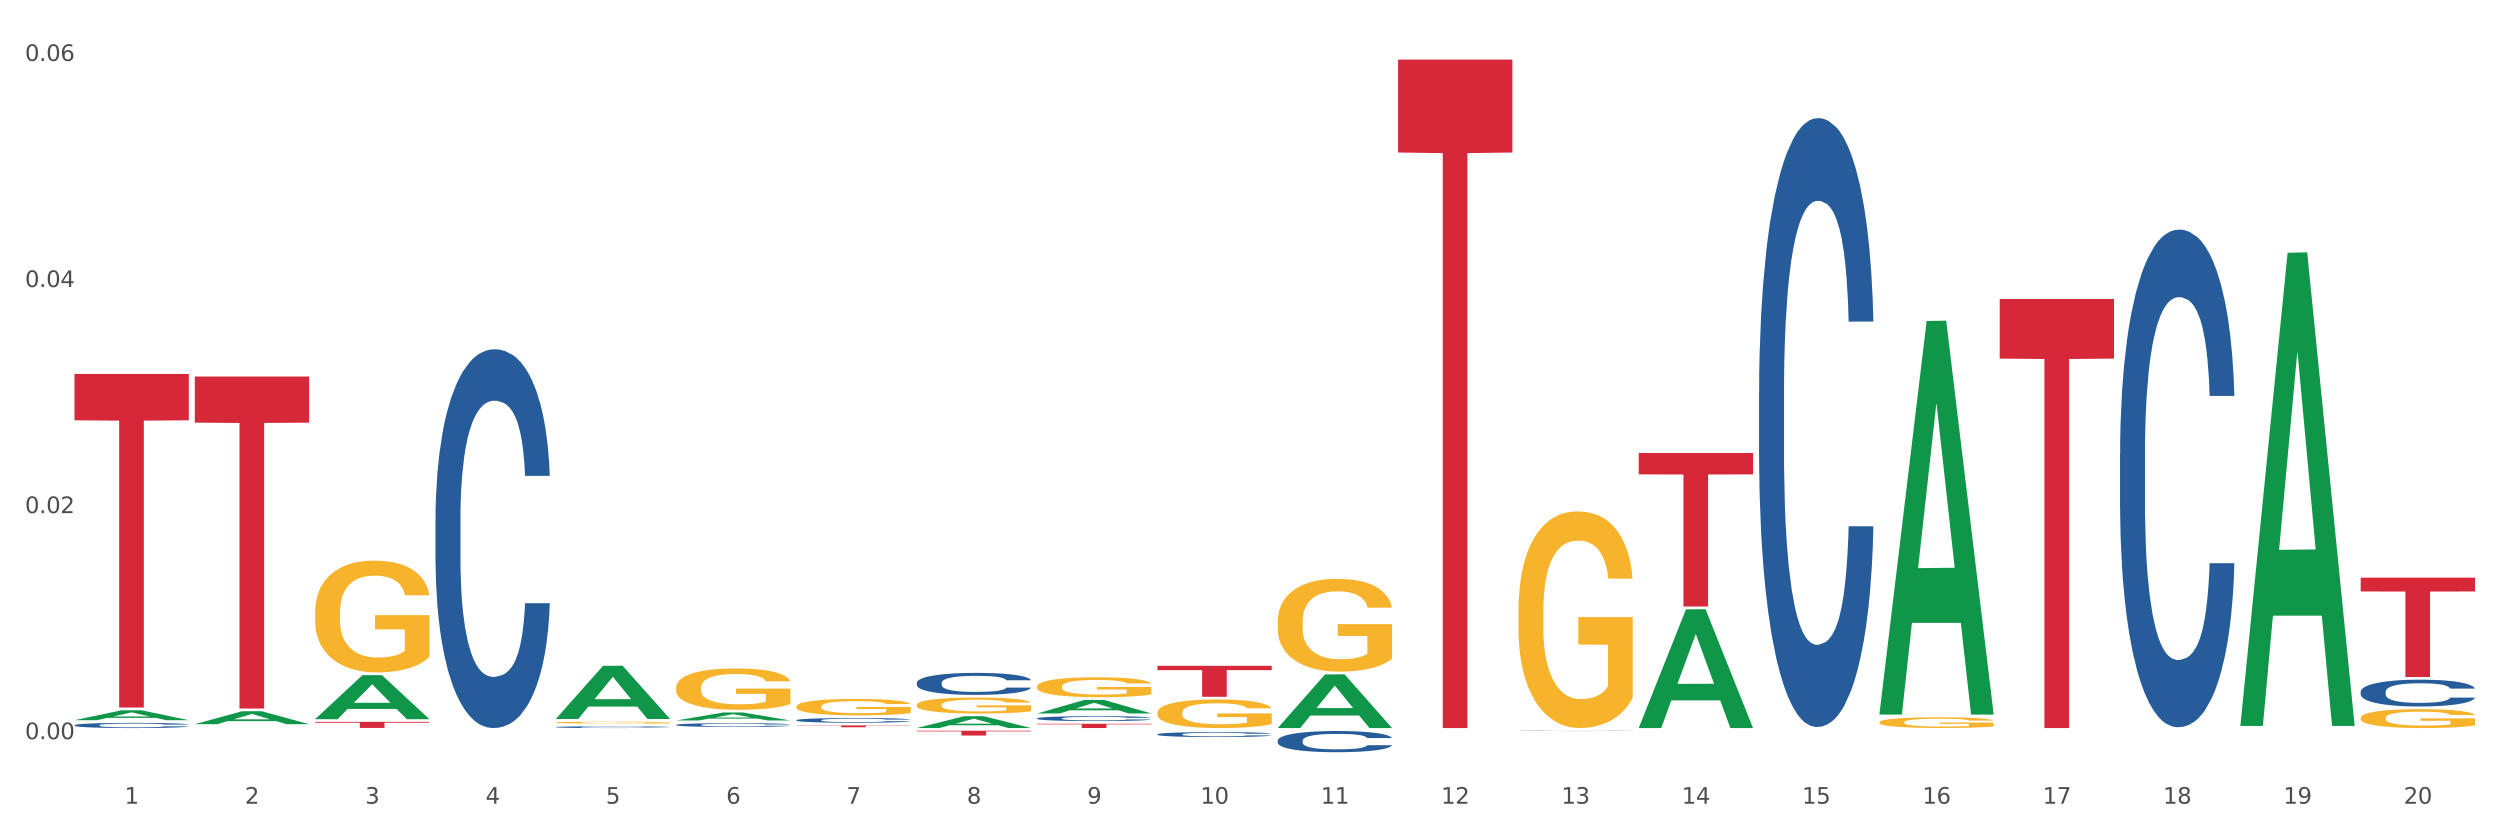 <?xml version="1.0" encoding="utf-8" standalone="no"?>
<!DOCTYPE svg PUBLIC "-//W3C//DTD SVG 1.1//EN"
  "http://www.w3.org/Graphics/SVG/1.1/DTD/svg11.dtd">
<svg xmlns:xlink="http://www.w3.org/1999/xlink" width="1080pt" height="360pt" viewBox="0 0 1080 360" xmlns="http://www.w3.org/2000/svg" version="1.1">
 <rect x="0" y="0" width="1080" height="360" fill="#333333" stroke="none"/>
 <defs>
  <style type="text/css">*{stroke-linejoin: round; stroke-linecap: butt}</style>
 </defs>
 <g id="figure_1">
  <g id="patch_1">
   <path d="M 0 360 
L 1080 360 
L 1080 0 
L 0 0 
z
" style="fill: #ffffff; stroke: #ffffff; stroke-linejoin: miter"/>
  </g>
  <g id="axes_1">
   <g id="matplotlib.axis_1">
    <g id="xtick_1">
     <g id="text_1">
      <!-- 1 -->
      <g style="fill: #4d4d4d" transform="translate(53.812 347.204) scale(0.096 -0.096)">
       <defs>
        <path id="DejaVuSans-31" d="M 794 531 
L 1825 531 
L 1825 4091 
L 703 3866 
L 703 4441 
L 1819 4666 
L 2450 4666 
L 2450 531 
L 3481 531 
L 3481 0 
L 794 0 
L 794 531 
z
" transform="scale(0.016)"/>
       </defs>
       <use xlink:href="#DejaVuSans-31"/>
      </g>
     </g>
    </g>
    <g id="xtick_2">
     <g id="text_2">
      <!-- 2 -->
      <g style="fill: #4d4d4d" transform="translate(105.793 347.204) scale(0.096 -0.096)">
       <defs>
        <path id="DejaVuSans-32" d="M 1228 531 
L 3431 531 
L 3431 0 
L 469 0 
L 469 531 
Q 828 903 1448 1529 
Q 2069 2156 2228 2338 
Q 2531 2678 2651 2914 
Q 2772 3150 2772 3378 
Q 2772 3750 2511 3984 
Q 2250 4219 1831 4219 
Q 1534 4219 1204 4116 
Q 875 4013 500 3803 
L 500 4441 
Q 881 4594 1212 4672 
Q 1544 4750 1819 4750 
Q 2544 4750 2975 4387 
Q 3406 4025 3406 3419 
Q 3406 3131 3298 2873 
Q 3191 2616 2906 2266 
Q 2828 2175 2409 1742 
Q 1991 1309 1228 531 
z
" transform="scale(0.016)"/>
       </defs>
       <use xlink:href="#DejaVuSans-32"/>
      </g>
     </g>
    </g>
    <g id="xtick_3">
     <g id="text_3">
      <!-- 3 -->
      <g style="fill: #4d4d4d" transform="translate(157.774 347.204) scale(0.096 -0.096)">
       <defs>
        <path id="DejaVuSans-33" d="M 2597 2516 
Q 3050 2419 3304 2112 
Q 3559 1806 3559 1356 
Q 3559 666 3084 287 
Q 2609 -91 1734 -91 
Q 1441 -91 1130 -33 
Q 819 25 488 141 
L 488 750 
Q 750 597 1062 519 
Q 1375 441 1716 441 
Q 2309 441 2620 675 
Q 2931 909 2931 1356 
Q 2931 1769 2642 2001 
Q 2353 2234 1838 2234 
L 1294 2234 
L 1294 2753 
L 1863 2753 
Q 2328 2753 2575 2939 
Q 2822 3125 2822 3475 
Q 2822 3834 2567 4026 
Q 2313 4219 1838 4219 
Q 1578 4219 1281 4162 
Q 984 4106 628 3988 
L 628 4550 
Q 988 4650 1302 4700 
Q 1616 4750 1894 4750 
Q 2613 4750 3031 4423 
Q 3450 4097 3450 3541 
Q 3450 3153 3228 2886 
Q 3006 2619 2597 2516 
z
" transform="scale(0.016)"/>
       </defs>
       <use xlink:href="#DejaVuSans-33"/>
      </g>
     </g>
    </g>
    <g id="xtick_4">
     <g id="text_4">
      <!-- 4 -->
      <g style="fill: #4d4d4d" transform="translate(209.756 347.204) scale(0.096 -0.096)">
       <defs>
        <path id="DejaVuSans-34" d="M 2419 4116 
L 825 1625 
L 2419 1625 
L 2419 4116 
z
M 2253 4666 
L 3047 4666 
L 3047 1625 
L 3713 1625 
L 3713 1100 
L 3047 1100 
L 3047 0 
L 2419 0 
L 2419 1100 
L 313 1100 
L 313 1709 
L 2253 4666 
z
" transform="scale(0.016)"/>
       </defs>
       <use xlink:href="#DejaVuSans-34"/>
      </g>
     </g>
    </g>
    <g id="xtick_5">
     <g id="text_5">
      <!-- 5 -->
      <g style="fill: #4d4d4d" transform="translate(261.737 347.204) scale(0.096 -0.096)">
       <defs>
        <path id="DejaVuSans-35" d="M 691 4666 
L 3169 4666 
L 3169 4134 
L 1269 4134 
L 1269 2991 
Q 1406 3038 1543 3061 
Q 1681 3084 1819 3084 
Q 2600 3084 3056 2656 
Q 3513 2228 3513 1497 
Q 3513 744 3044 326 
Q 2575 -91 1722 -91 
Q 1428 -91 1123 -41 
Q 819 9 494 109 
L 494 744 
Q 775 591 1075 516 
Q 1375 441 1709 441 
Q 2250 441 2565 725 
Q 2881 1009 2881 1497 
Q 2881 1984 2565 2268 
Q 2250 2553 1709 2553 
Q 1456 2553 1204 2497 
Q 953 2441 691 2322 
L 691 4666 
z
" transform="scale(0.016)"/>
       </defs>
       <use xlink:href="#DejaVuSans-35"/>
      </g>
     </g>
    </g>
    <g id="xtick_6">
     <g id="text_6">
      <!-- 6 -->
      <g style="fill: #4d4d4d" transform="translate(313.718 347.204) scale(0.096 -0.096)">
       <defs>
        <path id="DejaVuSans-36" d="M 2113 2584 
Q 1688 2584 1439 2293 
Q 1191 2003 1191 1497 
Q 1191 994 1439 701 
Q 1688 409 2113 409 
Q 2538 409 2786 701 
Q 3034 994 3034 1497 
Q 3034 2003 2786 2293 
Q 2538 2584 2113 2584 
z
M 3366 4563 
L 3366 3988 
Q 3128 4100 2886 4159 
Q 2644 4219 2406 4219 
Q 1781 4219 1451 3797 
Q 1122 3375 1075 2522 
Q 1259 2794 1537 2939 
Q 1816 3084 2150 3084 
Q 2853 3084 3261 2657 
Q 3669 2231 3669 1497 
Q 3669 778 3244 343 
Q 2819 -91 2113 -91 
Q 1303 -91 875 529 
Q 447 1150 447 2328 
Q 447 3434 972 4092 
Q 1497 4750 2381 4750 
Q 2619 4750 2861 4703 
Q 3103 4656 3366 4563 
z
" transform="scale(0.016)"/>
       </defs>
       <use xlink:href="#DejaVuSans-36"/>
      </g>
     </g>
    </g>
    <g id="xtick_7">
     <g id="text_7">
      <!-- 7 -->
      <g style="fill: #4d4d4d" transform="translate(365.699 347.204) scale(0.096 -0.096)">
       <defs>
        <path id="DejaVuSans-37" d="M 525 4666 
L 3525 4666 
L 3525 4397 
L 1831 0 
L 1172 0 
L 2766 4134 
L 525 4134 
L 525 4666 
z
" transform="scale(0.016)"/>
       </defs>
       <use xlink:href="#DejaVuSans-37"/>
      </g>
     </g>
    </g>
    <g id="xtick_8">
     <g id="text_8">
      <!-- 8 -->
      <g style="fill: #4d4d4d" transform="translate(417.68 347.204) scale(0.096 -0.096)">
       <defs>
        <path id="DejaVuSans-38" d="M 2034 2216 
Q 1584 2216 1326 1975 
Q 1069 1734 1069 1313 
Q 1069 891 1326 650 
Q 1584 409 2034 409 
Q 2484 409 2743 651 
Q 3003 894 3003 1313 
Q 3003 1734 2745 1975 
Q 2488 2216 2034 2216 
z
M 1403 2484 
Q 997 2584 770 2862 
Q 544 3141 544 3541 
Q 544 4100 942 4425 
Q 1341 4750 2034 4750 
Q 2731 4750 3128 4425 
Q 3525 4100 3525 3541 
Q 3525 3141 3298 2862 
Q 3072 2584 2669 2484 
Q 3125 2378 3379 2068 
Q 3634 1759 3634 1313 
Q 3634 634 3220 271 
Q 2806 -91 2034 -91 
Q 1263 -91 848 271 
Q 434 634 434 1313 
Q 434 1759 690 2068 
Q 947 2378 1403 2484 
z
M 1172 3481 
Q 1172 3119 1398 2916 
Q 1625 2713 2034 2713 
Q 2441 2713 2670 2916 
Q 2900 3119 2900 3481 
Q 2900 3844 2670 4047 
Q 2441 4250 2034 4250 
Q 1625 4250 1398 4047 
Q 1172 3844 1172 3481 
z
" transform="scale(0.016)"/>
       </defs>
       <use xlink:href="#DejaVuSans-38"/>
      </g>
     </g>
    </g>
    <g id="xtick_9">
     <g id="text_9">
      <!-- 9 -->
      <g style="fill: #4d4d4d" transform="translate(469.662 347.204) scale(0.096 -0.096)">
       <defs>
        <path id="DejaVuSans-39" d="M 703 97 
L 703 672 
Q 941 559 1184 500 
Q 1428 441 1663 441 
Q 2288 441 2617 861 
Q 2947 1281 2994 2138 
Q 2813 1869 2534 1725 
Q 2256 1581 1919 1581 
Q 1219 1581 811 2004 
Q 403 2428 403 3163 
Q 403 3881 828 4315 
Q 1253 4750 1959 4750 
Q 2769 4750 3195 4129 
Q 3622 3509 3622 2328 
Q 3622 1225 3098 567 
Q 2575 -91 1691 -91 
Q 1453 -91 1209 -44 
Q 966 3 703 97 
z
M 1959 2075 
Q 2384 2075 2632 2365 
Q 2881 2656 2881 3163 
Q 2881 3666 2632 3958 
Q 2384 4250 1959 4250 
Q 1534 4250 1286 3958 
Q 1038 3666 1038 3163 
Q 1038 2656 1286 2365 
Q 1534 2075 1959 2075 
z
" transform="scale(0.016)"/>
       </defs>
       <use xlink:href="#DejaVuSans-39"/>
      </g>
     </g>
    </g>
    <g id="xtick_10">
     <g id="text_10">
      <!-- 10 -->
      <g style="fill: #4d4d4d" transform="translate(518.589 347.204) scale(0.096 -0.096)">
       <defs>
        <path id="DejaVuSans-30" d="M 2034 4250 
Q 1547 4250 1301 3770 
Q 1056 3291 1056 2328 
Q 1056 1369 1301 889 
Q 1547 409 2034 409 
Q 2525 409 2770 889 
Q 3016 1369 3016 2328 
Q 3016 3291 2770 3770 
Q 2525 4250 2034 4250 
z
M 2034 4750 
Q 2819 4750 3233 4129 
Q 3647 3509 3647 2328 
Q 3647 1150 3233 529 
Q 2819 -91 2034 -91 
Q 1250 -91 836 529 
Q 422 1150 422 2328 
Q 422 3509 836 4129 
Q 1250 4750 2034 4750 
z
" transform="scale(0.016)"/>
       </defs>
       <use xlink:href="#DejaVuSans-31"/>
       <use xlink:href="#DejaVuSans-30" transform="translate(63.623 0)"/>
      </g>
     </g>
    </g>
    <g id="xtick_11">
     <g id="text_11">
      <!-- 11 -->
      <g style="fill: #4d4d4d" transform="translate(570.57 347.204) scale(0.096 -0.096)">
       <use xlink:href="#DejaVuSans-31"/>
       <use xlink:href="#DejaVuSans-31" transform="translate(63.623 0)"/>
      </g>
     </g>
    </g>
    <g id="xtick_12">
     <g id="text_12">
      <!-- 12 -->
      <g style="fill: #4d4d4d" transform="translate(622.551 347.204) scale(0.096 -0.096)">
       <use xlink:href="#DejaVuSans-31"/>
       <use xlink:href="#DejaVuSans-32" transform="translate(63.623 0)"/>
      </g>
     </g>
    </g>
    <g id="xtick_13">
     <g id="text_13">
      <!-- 13 -->
      <g style="fill: #4d4d4d" transform="translate(674.533 347.204) scale(0.096 -0.096)">
       <use xlink:href="#DejaVuSans-31"/>
       <use xlink:href="#DejaVuSans-33" transform="translate(63.623 0)"/>
      </g>
     </g>
    </g>
    <g id="xtick_14">
     <g id="text_14">
      <!-- 14 -->
      <g style="fill: #4d4d4d" transform="translate(726.514 347.204) scale(0.096 -0.096)">
       <use xlink:href="#DejaVuSans-31"/>
       <use xlink:href="#DejaVuSans-34" transform="translate(63.623 0)"/>
      </g>
     </g>
    </g>
    <g id="xtick_15">
     <g id="text_15">
      <!-- 15 -->
      <g style="fill: #4d4d4d" transform="translate(778.495 347.204) scale(0.096 -0.096)">
       <use xlink:href="#DejaVuSans-31"/>
       <use xlink:href="#DejaVuSans-35" transform="translate(63.623 0)"/>
      </g>
     </g>
    </g>
    <g id="xtick_16">
     <g id="text_16">
      <!-- 16 -->
      <g style="fill: #4d4d4d" transform="translate(830.476 347.204) scale(0.096 -0.096)">
       <use xlink:href="#DejaVuSans-31"/>
       <use xlink:href="#DejaVuSans-36" transform="translate(63.623 0)"/>
      </g>
     </g>
    </g>
    <g id="xtick_17">
     <g id="text_17">
      <!-- 17 -->
      <g style="fill: #4d4d4d" transform="translate(882.457 347.204) scale(0.096 -0.096)">
       <use xlink:href="#DejaVuSans-31"/>
       <use xlink:href="#DejaVuSans-37" transform="translate(63.623 0)"/>
      </g>
     </g>
    </g>
    <g id="xtick_18">
     <g id="text_18">
      <!-- 18 -->
      <g style="fill: #4d4d4d" transform="translate(934.439 347.204) scale(0.096 -0.096)">
       <use xlink:href="#DejaVuSans-31"/>
       <use xlink:href="#DejaVuSans-38" transform="translate(63.623 0)"/>
      </g>
     </g>
    </g>
    <g id="xtick_19">
     <g id="text_19">
      <!-- 19 -->
      <g style="fill: #4d4d4d" transform="translate(986.42 347.204) scale(0.096 -0.096)">
       <use xlink:href="#DejaVuSans-31"/>
       <use xlink:href="#DejaVuSans-39" transform="translate(63.623 0)"/>
      </g>
     </g>
    </g>
    <g id="xtick_20">
     <g id="text_20">
      <!-- 20 -->
      <g style="fill: #4d4d4d" transform="translate(1038.401 347.204) scale(0.096 -0.096)">
       <use xlink:href="#DejaVuSans-32"/>
       <use xlink:href="#DejaVuSans-30" transform="translate(63.623 0)"/>
      </g>
     </g>
    </g>
    <g id="xtick_21"/>
    <g id="xtick_22"/>
    <g id="xtick_23"/>
    <g id="xtick_24"/>
    <g id="xtick_25"/>
    <g id="xtick_26"/>
    <g id="xtick_27"/>
    <g id="xtick_28"/>
    <g id="xtick_29"/>
    <g id="xtick_30"/>
    <g id="xtick_31"/>
    <g id="xtick_32"/>
    <g id="xtick_33"/>
    <g id="xtick_34"/>
    <g id="xtick_35"/>
    <g id="xtick_36"/>
    <g id="xtick_37"/>
    <g id="xtick_38"/>
    <g id="xtick_39"/>
   </g>
   <g id="matplotlib.axis_2">
    <g id="ytick_1">
     <g id="text_21">
      <!-- 0.00 -->
      <g style="fill: #4d4d4d" transform="translate(10.8 319.324) scale(0.096 -0.096)">
       <defs>
        <path id="DejaVuSans-2e" d="M 684 794 
L 1344 794 
L 1344 0 
L 684 0 
L 684 794 
z
" transform="scale(0.016)"/>
       </defs>
       <use xlink:href="#DejaVuSans-30"/>
       <use xlink:href="#DejaVuSans-2e" transform="translate(63.623 0)"/>
       <use xlink:href="#DejaVuSans-30" transform="translate(95.41 0)"/>
       <use xlink:href="#DejaVuSans-30" transform="translate(159.033 0)"/>
      </g>
     </g>
    </g>
    <g id="ytick_2">
     <g id="text_22">
      <!-- 0.02 -->
      <g style="fill: #4d4d4d" transform="translate(10.8 221.662) scale(0.096 -0.096)">
       <use xlink:href="#DejaVuSans-30"/>
       <use xlink:href="#DejaVuSans-2e" transform="translate(63.623 0)"/>
       <use xlink:href="#DejaVuSans-30" transform="translate(95.41 0)"/>
       <use xlink:href="#DejaVuSans-32" transform="translate(159.033 0)"/>
      </g>
     </g>
    </g>
    <g id="ytick_3">
     <g id="text_23">
      <!-- 0.04 -->
      <g style="fill: #4d4d4d" transform="translate(10.8 123.999) scale(0.096 -0.096)">
       <use xlink:href="#DejaVuSans-30"/>
       <use xlink:href="#DejaVuSans-2e" transform="translate(63.623 0)"/>
       <use xlink:href="#DejaVuSans-30" transform="translate(95.41 0)"/>
       <use xlink:href="#DejaVuSans-34" transform="translate(159.033 0)"/>
      </g>
     </g>
    </g>
    <g id="ytick_4">
     <g id="text_24">
      <!-- 0.06 -->
      <g style="fill: #4d4d4d" transform="translate(10.8 26.336) scale(0.096 -0.096)">
       <use xlink:href="#DejaVuSans-30"/>
       <use xlink:href="#DejaVuSans-2e" transform="translate(63.623 0)"/>
       <use xlink:href="#DejaVuSans-30" transform="translate(95.41 0)"/>
       <use xlink:href="#DejaVuSans-36" transform="translate(159.033 0)"/>
      </g>
     </g>
    </g>
    <g id="ytick_5"/>
    <g id="ytick_6"/>
    <g id="ytick_7"/>
   </g>
   <g id="PolyCollection_1">
    <path d="M 32.175 311.116 
L 32.226 311.112 
L 52.59 306.825 
L 61.041 306.821 
L 81.557 311.124 
L 71.783 311.124 
L 67.353 310.122 
L 46.328 310.122 
L 46.175 310.138 
L 41.899 311.124 
L 32.175 311.124 
L 32.175 311.116 
L 48.975 309.524 
L 64.706 309.52 
L 56.917 307.738 
L 56.815 307.73 
L 56.713 307.742 
L 48.924 309.52 
L 48.975 309.524 
L 32.175 311.116 
z
" clip-path="url(#pe1a822b004)" style="fill: #109648"/>
    <path d="M 396.043 315.677 
L 445.426 315.677 
L 445.426 315.967 
L 426 315.969 
L 426 317.761 
L 415.352 317.761 
L 415.352 315.969 
L 396.043 315.967 
L 396.043 315.679 
L 396.043 315.677 
z
" clip-path="url(#pe1a822b004)" style="fill: #d62839"/>
    <path d="M 448.025 312.669 
L 497.407 312.669 
L 497.407 312.926 
L 477.982 312.927 
L 477.982 314.517 
L 467.333 314.517 
L 467.333 312.927 
L 448.025 312.926 
L 448.025 312.671 
L 448.025 312.669 
z
" clip-path="url(#pe1a822b004)" style="fill: #d62839"/>
    <path d="M 500.006 287.63 
L 549.388 287.63 
L 549.388 289.489 
L 529.963 289.502 
L 529.963 301.009 
L 519.314 301.009 
L 519.314 289.502 
L 500.006 289.489 
L 500.006 287.642 
L 500.006 287.63 
z
" clip-path="url(#pe1a822b004)" style="fill: #d62839"/>
    <path d="M 603.968 25.759 
L 653.35 25.759 
L 653.35 65.887 
L 633.925 66.158 
L 633.925 314.517 
L 623.276 314.517 
L 623.276 66.158 
L 603.968 65.887 
L 603.968 26.031 
L 603.968 25.759 
z
" clip-path="url(#pe1a822b004)" style="fill: #d62839"/>
    <path d="M 707.931 195.709 
L 757.313 195.709 
L 757.313 204.924 
L 737.888 204.986 
L 737.888 262.021 
L 727.239 262.021 
L 727.239 204.986 
L 707.931 204.924 
L 707.931 195.771 
L 707.931 195.709 
z
" clip-path="url(#pe1a822b004)" style="fill: #d62839"/>
    <path d="M 863.874 129.159 
L 913.256 129.159 
L 913.256 154.917 
L 893.831 155.091 
L 893.831 314.517 
L 883.182 314.517 
L 883.182 155.091 
L 863.874 154.917 
L 863.874 129.333 
L 863.874 129.159 
z
" clip-path="url(#pe1a822b004)" style="fill: #d62839"/>
    <path d="M 344.062 313.381 
L 393.444 313.381 
L 393.444 313.492 
L 374.019 313.493 
L 374.019 314.18 
L 363.37 314.18 
L 363.37 313.493 
L 344.062 313.492 
L 344.062 313.382 
L 344.062 313.381 
z
" clip-path="url(#pe1a822b004)" style="fill: #d62839"/>
    <path d="M 1019.818 249.551 
L 1069.2 249.551 
L 1069.2 255.513 
L 1049.775 255.553 
L 1049.775 292.454 
L 1039.126 292.454 
L 1039.126 255.553 
L 1019.818 255.513 
L 1019.818 249.591 
L 1019.818 249.551 
z
" clip-path="url(#pe1a822b004)" style="fill: #d62839"/>
    <path d="M 655.949 264.173 
L 656.008 264.088 
L 656.008 261.011 
L 656.124 258.361 
L 656.707 251.95 
L 657.582 246.651 
L 658.223 243.83 
L 658.865 241.523 
L 659.622 239.215 
L 660.555 236.821 
L 662.246 233.317 
L 663.296 231.522 
L 664.578 229.642 
L 666.91 226.907 
L 668.601 225.368 
L 670.35 224.086 
L 673.207 222.547 
L 675.073 221.864 
L 677.055 221.351 
L 679.445 221.009 
L 681.253 220.923 
L 685.217 221.18 
L 688.599 221.949 
L 690.231 222.547 
L 692.33 223.573 
L 693.438 224.257 
L 695.245 225.624 
L 697.111 227.419 
L 698.394 228.958 
L 700.318 231.864 
L 701.775 234.77 
L 703.116 238.36 
L 703.816 240.839 
L 704.34 243.147 
L 704.807 245.796 
L 705.273 249.984 
L 694.779 249.984 
L 694.371 246.993 
L 693.729 244.172 
L 692.797 241.437 
L 691.98 239.728 
L 690.581 237.591 
L 689.298 236.223 
L 687.957 235.197 
L 686.325 234.343 
L 685.042 233.915 
L 683.235 233.573 
L 679.679 233.659 
L 677.288 234.343 
L 675.656 235.197 
L 674.606 235.967 
L 673.673 236.821 
L 672.624 238.018 
L 671.4 239.813 
L 670.525 241.437 
L 669.651 243.488 
L 668.951 245.54 
L 668.31 247.933 
L 667.785 250.497 
L 667.377 253.147 
L 667.027 256.395 
L 666.735 261.78 
L 666.735 273.49 
L 666.852 276.139 
L 667.143 279.644 
L 667.493 282.294 
L 668.076 285.456 
L 668.601 287.593 
L 669.592 290.67 
L 670.7 293.234 
L 671.574 294.858 
L 672.449 296.226 
L 673.965 298.106 
L 675.656 299.645 
L 677.113 300.585 
L 679.095 301.44 
L 680.436 301.782 
L 681.602 301.953 
L 684.459 301.953 
L 686.5 301.696 
L 688.774 301.098 
L 690.523 300.329 
L 691.98 299.388 
L 693.613 297.85 
L 694.662 296.397 
L 694.662 278.533 
L 681.836 278.447 
L 681.836 266.566 
L 705.332 266.566 
L 705.332 301.44 
L 704.34 303.235 
L 703.233 304.859 
L 702.067 306.312 
L 700.318 308.107 
L 698.219 309.816 
L 696.353 311.013 
L 694.371 312.039 
L 692.039 312.979 
L 689.007 313.833 
L 687.141 314.175 
L 684.809 314.432 
L 682.069 314.517 
L 679.679 314.346 
L 677.346 313.919 
L 674.898 313.15 
L 672.507 312.039 
L 670.7 310.927 
L 668.893 309.56 
L 666.969 307.765 
L 665.453 306.055 
L 664.287 304.517 
L 663.004 302.551 
L 661.605 299.987 
L 660.555 297.679 
L 659.622 295.286 
L 658.631 292.209 
L 657.932 289.559 
L 657.232 286.225 
L 656.824 283.747 
L 656.358 279.9 
L 656.008 274.515 
L 655.949 264.173 
z
" clip-path="url(#pe1a822b004)" style="fill: #f7b32b"/>
    <path d="M 551.987 268.59 
L 552.045 268.554 
L 552.045 267.235 
L 552.162 266.1 
L 552.745 263.354 
L 553.619 261.083 
L 554.261 259.875 
L 554.902 258.886 
L 555.66 257.898 
L 556.593 256.872 
L 558.284 255.371 
L 559.333 254.602 
L 560.616 253.796 
L 562.948 252.624 
L 564.639 251.965 
L 566.388 251.416 
L 569.245 250.757 
L 571.11 250.464 
L 573.093 250.244 
L 575.483 250.098 
L 577.29 250.061 
L 581.255 250.171 
L 584.636 250.501 
L 586.269 250.757 
L 588.368 251.196 
L 589.475 251.489 
L 591.283 252.075 
L 593.149 252.844 
L 594.431 253.503 
L 596.355 254.748 
L 597.813 255.993 
L 599.154 257.531 
L 599.853 258.593 
L 600.378 259.582 
L 600.844 260.717 
L 601.311 262.512 
L 590.816 262.512 
L 590.408 261.23 
L 589.767 260.021 
L 588.834 258.85 
L 588.018 258.117 
L 586.619 257.202 
L 585.336 256.616 
L 583.995 256.176 
L 582.363 255.81 
L 581.08 255.627 
L 579.273 255.481 
L 575.716 255.517 
L 573.326 255.81 
L 571.693 256.176 
L 570.644 256.506 
L 569.711 256.872 
L 568.662 257.385 
L 567.437 258.154 
L 566.563 258.85 
L 565.688 259.729 
L 564.988 260.607 
L 564.347 261.633 
L 563.822 262.731 
L 563.414 263.866 
L 563.064 265.258 
L 562.773 267.565 
L 562.773 272.582 
L 562.89 273.717 
L 563.181 275.218 
L 563.531 276.353 
L 564.114 277.708 
L 564.639 278.624 
L 565.63 279.942 
L 566.738 281.041 
L 567.612 281.736 
L 568.487 282.322 
L 570.002 283.128 
L 571.693 283.787 
L 573.151 284.19 
L 575.133 284.556 
L 576.474 284.702 
L 577.64 284.776 
L 580.497 284.776 
L 582.537 284.666 
L 584.811 284.41 
L 586.56 284.08 
L 588.018 283.677 
L 589.65 283.018 
L 590.7 282.395 
L 590.7 274.742 
L 577.873 274.706 
L 577.873 269.616 
L 601.369 269.616 
L 601.369 284.556 
L 600.378 285.325 
L 599.27 286.021 
L 598.104 286.643 
L 596.355 287.412 
L 594.256 288.145 
L 592.391 288.657 
L 590.408 289.097 
L 588.076 289.5 
L 585.044 289.866 
L 583.179 290.012 
L 580.847 290.122 
L 578.107 290.159 
L 575.716 290.085 
L 573.384 289.902 
L 570.935 289.573 
L 568.545 289.097 
L 566.738 288.621 
L 564.93 288.035 
L 563.006 287.266 
L 561.49 286.533 
L 560.324 285.874 
L 559.042 285.032 
L 557.642 283.933 
L 556.593 282.945 
L 555.66 281.919 
L 554.669 280.601 
L 553.969 279.466 
L 553.27 278.038 
L 552.862 276.976 
L 552.395 275.328 
L 552.045 273.021 
L 551.987 268.59 
z
" clip-path="url(#pe1a822b004)" style="fill: #f7b32b"/>
    <path d="M 500.006 307.875 
L 500.064 307.864 
L 500.064 307.458 
L 500.181 307.108 
L 500.764 306.262 
L 501.638 305.563 
L 502.28 305.191 
L 502.921 304.886 
L 503.679 304.582 
L 504.612 304.266 
L 506.302 303.804 
L 507.352 303.567 
L 508.635 303.319 
L 510.967 302.958 
L 512.657 302.755 
L 514.407 302.586 
L 517.263 302.383 
L 519.129 302.293 
L 521.111 302.225 
L 523.502 302.18 
L 525.309 302.169 
L 529.274 302.202 
L 532.655 302.304 
L 534.288 302.383 
L 536.387 302.518 
L 537.494 302.608 
L 539.302 302.789 
L 541.167 303.026 
L 542.45 303.229 
L 544.374 303.612 
L 545.832 303.995 
L 547.172 304.469 
L 547.872 304.796 
L 548.397 305.101 
L 548.863 305.45 
L 549.33 306.003 
L 538.835 306.003 
L 538.427 305.608 
L 537.786 305.236 
L 536.853 304.875 
L 536.037 304.65 
L 534.637 304.368 
L 533.355 304.187 
L 532.014 304.052 
L 530.381 303.939 
L 529.099 303.883 
L 527.291 303.838 
L 523.735 303.849 
L 521.345 303.939 
L 519.712 304.052 
L 518.663 304.153 
L 517.73 304.266 
L 516.68 304.424 
L 515.456 304.661 
L 514.581 304.875 
L 513.707 305.146 
L 513.007 305.416 
L 512.366 305.732 
L 511.841 306.071 
L 511.433 306.42 
L 511.083 306.849 
L 510.792 307.559 
L 510.792 309.104 
L 510.908 309.454 
L 511.2 309.916 
L 511.55 310.266 
L 512.133 310.683 
L 512.657 310.965 
L 513.649 311.371 
L 514.756 311.709 
L 515.631 311.923 
L 516.505 312.104 
L 518.021 312.352 
L 519.712 312.555 
L 521.17 312.679 
L 523.152 312.792 
L 524.493 312.837 
L 525.659 312.859 
L 528.516 312.859 
L 530.556 312.826 
L 532.83 312.747 
L 534.579 312.645 
L 536.037 312.521 
L 537.669 312.318 
L 538.719 312.126 
L 538.719 309.769 
L 525.892 309.758 
L 525.892 308.191 
L 549.388 308.191 
L 549.388 312.792 
L 548.397 313.029 
L 547.289 313.243 
L 546.123 313.435 
L 544.374 313.671 
L 542.275 313.897 
L 540.409 314.055 
L 538.427 314.19 
L 536.095 314.314 
L 533.063 314.427 
L 531.198 314.472 
L 528.866 314.506 
L 526.125 314.517 
L 523.735 314.495 
L 521.403 314.438 
L 518.954 314.337 
L 516.564 314.19 
L 514.756 314.044 
L 512.949 313.863 
L 511.025 313.626 
L 509.509 313.401 
L 508.343 313.198 
L 507.06 312.938 
L 505.661 312.6 
L 504.612 312.296 
L 503.679 311.98 
L 502.688 311.574 
L 501.988 311.224 
L 501.288 310.784 
L 500.88 310.457 
L 500.414 309.95 
L 500.064 309.239 
L 500.006 307.875 
z
" clip-path="url(#pe1a822b004)" style="fill: #f7b32b"/>
    <path d="M 448.025 296.571 
L 448.083 296.563 
L 448.083 296.28 
L 448.2 296.036 
L 448.783 295.447 
L 449.657 294.959 
L 450.298 294.7 
L 450.94 294.488 
L 451.698 294.276 
L 452.631 294.056 
L 454.321 293.733 
L 455.371 293.568 
L 456.653 293.395 
L 458.985 293.144 
L 460.676 293.002 
L 462.425 292.885 
L 465.282 292.743 
L 467.148 292.68 
L 469.13 292.633 
L 471.52 292.602 
L 473.328 292.594 
L 477.292 292.617 
L 480.674 292.688 
L 482.306 292.743 
L 484.405 292.837 
L 485.513 292.9 
L 487.32 293.026 
L 489.186 293.191 
L 490.469 293.333 
L 492.393 293.6 
L 493.85 293.867 
L 495.191 294.197 
L 495.891 294.425 
L 496.416 294.637 
L 496.882 294.881 
L 497.348 295.266 
L 486.854 295.266 
L 486.446 294.991 
L 485.805 294.732 
L 484.872 294.48 
L 484.056 294.323 
L 482.656 294.126 
L 481.374 294.001 
L 480.033 293.906 
L 478.4 293.828 
L 477.118 293.788 
L 475.31 293.757 
L 471.754 293.765 
L 469.363 293.828 
L 467.731 293.906 
L 466.681 293.977 
L 465.749 294.056 
L 464.699 294.166 
L 463.475 294.331 
L 462.6 294.48 
L 461.726 294.669 
L 461.026 294.857 
L 460.385 295.077 
L 459.86 295.313 
L 459.452 295.557 
L 459.102 295.855 
L 458.811 296.351 
L 458.811 297.427 
L 458.927 297.671 
L 459.219 297.993 
L 459.569 298.237 
L 460.152 298.528 
L 460.676 298.724 
L 461.667 299.007 
L 462.775 299.243 
L 463.65 299.392 
L 464.524 299.518 
L 466.04 299.691 
L 467.731 299.832 
L 469.188 299.919 
L 471.171 299.997 
L 472.512 300.029 
L 473.678 300.044 
L 476.535 300.044 
L 478.575 300.021 
L 480.849 299.966 
L 482.598 299.895 
L 484.056 299.809 
L 485.688 299.667 
L 486.737 299.534 
L 486.737 297.891 
L 473.911 297.883 
L 473.911 296.791 
L 497.407 296.791 
L 497.407 299.997 
L 496.416 300.162 
L 495.308 300.312 
L 494.142 300.445 
L 492.393 300.61 
L 490.294 300.767 
L 488.428 300.877 
L 486.446 300.972 
L 484.114 301.058 
L 481.082 301.137 
L 479.216 301.168 
L 476.884 301.192 
L 474.144 301.2 
L 471.754 301.184 
L 469.422 301.145 
L 466.973 301.074 
L 464.583 300.972 
L 462.775 300.87 
L 460.968 300.744 
L 459.044 300.579 
L 457.528 300.422 
L 456.362 300.28 
L 455.079 300.099 
L 453.68 299.864 
L 452.631 299.651 
L 451.698 299.431 
L 450.707 299.148 
L 450.007 298.905 
L 449.307 298.598 
L 448.899 298.37 
L 448.433 298.017 
L 448.083 297.522 
L 448.025 296.571 
z
" clip-path="url(#pe1a822b004)" style="fill: #f7b32b"/>
    <path d="M 396.043 304.533 
L 396.102 304.527 
L 396.102 304.3 
L 396.218 304.105 
L 396.801 303.632 
L 397.676 303.242 
L 398.317 303.034 
L 398.959 302.864 
L 399.716 302.694 
L 400.649 302.518 
L 402.34 302.26 
L 403.39 302.128 
L 404.672 301.989 
L 407.004 301.788 
L 408.695 301.674 
L 410.444 301.58 
L 413.301 301.466 
L 415.167 301.416 
L 417.149 301.378 
L 419.539 301.353 
L 421.347 301.347 
L 425.311 301.366 
L 428.693 301.422 
L 430.325 301.466 
L 432.424 301.542 
L 433.532 301.592 
L 435.339 301.693 
L 437.205 301.825 
L 438.488 301.939 
L 440.412 302.153 
L 441.869 302.367 
L 443.21 302.631 
L 443.91 302.814 
L 444.434 302.984 
L 444.901 303.179 
L 445.367 303.488 
L 434.873 303.488 
L 434.465 303.267 
L 433.823 303.059 
L 432.891 302.858 
L 432.074 302.732 
L 430.675 302.575 
L 429.392 302.474 
L 428.051 302.398 
L 426.419 302.335 
L 425.136 302.304 
L 423.329 302.279 
L 419.773 302.285 
L 417.382 302.335 
L 415.75 302.398 
L 414.7 302.455 
L 413.767 302.518 
L 412.718 302.606 
L 411.494 302.738 
L 410.619 302.858 
L 409.744 303.009 
L 409.045 303.16 
L 408.404 303.336 
L 407.879 303.525 
L 407.471 303.721 
L 407.121 303.96 
L 406.829 304.357 
L 406.829 305.219 
L 406.946 305.414 
L 407.237 305.672 
L 407.587 305.868 
L 408.17 306.101 
L 408.695 306.258 
L 409.686 306.485 
L 410.794 306.674 
L 411.668 306.793 
L 412.543 306.894 
L 414.059 307.032 
L 415.75 307.146 
L 417.207 307.215 
L 419.189 307.278 
L 420.53 307.303 
L 421.696 307.316 
L 424.553 307.316 
L 426.594 307.297 
L 428.868 307.253 
L 430.617 307.196 
L 432.074 307.127 
L 433.707 307.014 
L 434.756 306.907 
L 434.756 305.591 
L 421.93 305.584 
L 421.93 304.709 
L 445.426 304.709 
L 445.426 307.278 
L 444.434 307.41 
L 443.327 307.53 
L 442.161 307.637 
L 440.412 307.769 
L 438.313 307.895 
L 436.447 307.983 
L 434.465 308.059 
L 432.133 308.128 
L 429.101 308.191 
L 427.235 308.216 
L 424.903 308.235 
L 422.163 308.241 
L 419.773 308.229 
L 417.44 308.197 
L 414.992 308.141 
L 412.601 308.059 
L 410.794 307.977 
L 408.987 307.876 
L 407.063 307.744 
L 405.547 307.618 
L 404.381 307.505 
L 403.098 307.36 
L 401.699 307.171 
L 400.649 307.001 
L 399.716 306.825 
L 398.725 306.598 
L 398.026 306.403 
L 397.326 306.157 
L 396.918 305.975 
L 396.452 305.691 
L 396.102 305.295 
L 396.043 304.533 
z
" clip-path="url(#pe1a822b004)" style="fill: #f7b32b"/>
    <path d="M 344.062 305.222 
L 344.121 305.215 
L 344.121 304.982 
L 344.237 304.782 
L 344.82 304.296 
L 345.695 303.895 
L 346.336 303.681 
L 346.977 303.506 
L 347.735 303.332 
L 348.668 303.15 
L 350.359 302.885 
L 351.408 302.749 
L 352.691 302.607 
L 355.023 302.399 
L 356.714 302.283 
L 358.463 302.186 
L 361.32 302.069 
L 363.185 302.018 
L 365.168 301.979 
L 367.558 301.953 
L 369.365 301.946 
L 373.33 301.966 
L 376.712 302.024 
L 378.344 302.069 
L 380.443 302.147 
L 381.551 302.199 
L 383.358 302.302 
L 385.224 302.438 
L 386.506 302.555 
L 388.43 302.775 
L 389.888 302.995 
L 391.229 303.267 
L 391.928 303.455 
L 392.453 303.629 
L 392.92 303.83 
L 393.386 304.147 
L 382.892 304.147 
L 382.484 303.921 
L 381.842 303.707 
L 380.909 303.5 
L 380.093 303.37 
L 378.694 303.209 
L 377.411 303.105 
L 376.07 303.027 
L 374.438 302.963 
L 373.155 302.93 
L 371.348 302.904 
L 367.791 302.911 
L 365.401 302.963 
L 363.768 303.027 
L 362.719 303.086 
L 361.786 303.15 
L 360.737 303.241 
L 359.512 303.377 
L 358.638 303.5 
L 357.763 303.655 
L 357.064 303.811 
L 356.422 303.992 
L 355.898 304.186 
L 355.489 304.387 
L 355.14 304.633 
L 354.848 305.041 
L 354.848 305.928 
L 354.965 306.128 
L 355.256 306.394 
L 355.606 306.594 
L 356.189 306.834 
L 356.714 306.996 
L 357.705 307.229 
L 358.813 307.423 
L 359.687 307.546 
L 360.562 307.649 
L 362.078 307.792 
L 363.768 307.908 
L 365.226 307.98 
L 367.208 308.044 
L 368.549 308.07 
L 369.715 308.083 
L 372.572 308.083 
L 374.613 308.064 
L 376.886 308.018 
L 378.636 307.96 
L 380.093 307.889 
L 381.726 307.772 
L 382.775 307.662 
L 382.775 306.309 
L 369.948 306.303 
L 369.948 305.403 
L 393.444 305.403 
L 393.444 308.044 
L 392.453 308.18 
L 391.345 308.303 
L 390.179 308.413 
L 388.43 308.549 
L 386.331 308.679 
L 384.466 308.769 
L 382.484 308.847 
L 380.151 308.918 
L 377.12 308.983 
L 375.254 309.009 
L 372.922 309.028 
L 370.182 309.035 
L 367.791 309.022 
L 365.459 308.989 
L 363.011 308.931 
L 360.62 308.847 
L 358.813 308.763 
L 357.005 308.659 
L 355.081 308.523 
L 353.566 308.394 
L 352.399 308.277 
L 351.117 308.128 
L 349.718 307.934 
L 348.668 307.76 
L 347.735 307.578 
L 346.744 307.345 
L 346.045 307.145 
L 345.345 306.892 
L 344.937 306.704 
L 344.47 306.413 
L 344.121 306.005 
L 344.062 305.222 
z
" clip-path="url(#pe1a822b004)" style="fill: #f7b32b"/>
    <path d="M 811.893 312.006 
L 811.951 312.002 
L 811.951 311.85 
L 812.068 311.719 
L 812.651 311.403 
L 813.526 311.141 
L 814.167 311.002 
L 814.808 310.888 
L 815.566 310.774 
L 816.499 310.656 
L 818.19 310.483 
L 819.239 310.394 
L 820.522 310.302 
L 822.854 310.167 
L 824.545 310.091 
L 826.294 310.027 
L 829.151 309.951 
L 831.016 309.918 
L 832.999 309.892 
L 835.389 309.875 
L 837.196 309.871 
L 841.161 309.884 
L 844.542 309.922 
L 846.175 309.951 
L 848.274 310.002 
L 849.381 310.036 
L 851.189 310.103 
L 853.055 310.192 
L 854.337 310.268 
L 856.261 310.411 
L 857.719 310.555 
L 859.06 310.732 
L 859.759 310.854 
L 860.284 310.968 
L 860.75 311.099 
L 861.217 311.306 
L 850.722 311.306 
L 850.314 311.158 
L 849.673 311.019 
L 848.74 310.884 
L 847.924 310.799 
L 846.525 310.694 
L 845.242 310.626 
L 843.901 310.576 
L 842.269 310.534 
L 840.986 310.513 
L 839.179 310.496 
L 835.622 310.5 
L 833.232 310.534 
L 831.599 310.576 
L 830.55 310.614 
L 829.617 310.656 
L 828.568 310.715 
L 827.343 310.804 
L 826.469 310.884 
L 825.594 310.985 
L 824.894 311.086 
L 824.253 311.204 
L 823.728 311.331 
L 823.32 311.462 
L 822.971 311.622 
L 822.679 311.888 
L 822.679 312.466 
L 822.796 312.597 
L 823.087 312.77 
L 823.437 312.9 
L 824.02 313.056 
L 824.545 313.162 
L 825.536 313.314 
L 826.644 313.44 
L 827.518 313.52 
L 828.393 313.588 
L 829.908 313.681 
L 831.599 313.757 
L 833.057 313.803 
L 835.039 313.845 
L 836.38 313.862 
L 837.546 313.871 
L 840.403 313.871 
L 842.444 313.858 
L 844.717 313.828 
L 846.466 313.79 
L 847.924 313.744 
L 849.556 313.668 
L 850.606 313.596 
L 850.606 312.715 
L 837.779 312.71 
L 837.779 312.124 
L 861.275 312.124 
L 861.275 313.845 
L 860.284 313.934 
L 859.176 314.014 
L 858.01 314.086 
L 856.261 314.174 
L 854.162 314.259 
L 852.297 314.318 
L 850.314 314.368 
L 847.982 314.415 
L 844.951 314.457 
L 843.085 314.474 
L 840.753 314.487 
L 838.013 314.491 
L 835.622 314.482 
L 833.29 314.461 
L 830.841 314.423 
L 828.451 314.368 
L 826.644 314.314 
L 824.836 314.246 
L 822.912 314.158 
L 821.396 314.073 
L 820.23 313.997 
L 818.948 313.9 
L 817.548 313.774 
L 816.499 313.66 
L 815.566 313.542 
L 814.575 313.39 
L 813.875 313.259 
L 813.176 313.094 
L 812.768 312.972 
L 812.301 312.782 
L 811.951 312.516 
L 811.893 312.006 
z
" clip-path="url(#pe1a822b004)" style="fill: #f7b32b"/>
    <path d="M 292.081 297.029 
L 292.139 297.013 
L 292.139 296.426 
L 292.256 295.921 
L 292.839 294.698 
L 293.713 293.688 
L 294.355 293.15 
L 294.996 292.71 
L 295.754 292.27 
L 296.687 291.813 
L 298.378 291.145 
L 299.427 290.803 
L 300.71 290.444 
L 303.042 289.923 
L 304.733 289.629 
L 306.482 289.385 
L 309.339 289.092 
L 311.204 288.961 
L 313.186 288.863 
L 315.577 288.798 
L 317.384 288.782 
L 321.349 288.831 
L 324.73 288.977 
L 326.363 289.092 
L 328.462 289.287 
L 329.569 289.417 
L 331.377 289.678 
L 333.243 290.021 
L 334.525 290.314 
L 336.449 290.868 
L 337.907 291.422 
L 339.248 292.107 
L 339.947 292.579 
L 340.472 293.019 
L 340.938 293.525 
L 341.405 294.323 
L 330.91 294.323 
L 330.502 293.753 
L 329.861 293.215 
L 328.928 292.693 
L 328.112 292.368 
L 326.713 291.96 
L 325.43 291.699 
L 324.089 291.504 
L 322.457 291.341 
L 321.174 291.259 
L 319.367 291.194 
L 315.81 291.21 
L 313.42 291.341 
L 311.787 291.504 
L 310.738 291.65 
L 309.805 291.813 
L 308.756 292.042 
L 307.531 292.384 
L 306.657 292.693 
L 305.782 293.085 
L 305.082 293.476 
L 304.441 293.932 
L 303.916 294.421 
L 303.508 294.926 
L 303.158 295.546 
L 302.867 296.573 
L 302.867 298.805 
L 302.984 299.311 
L 303.275 299.979 
L 303.625 300.484 
L 304.208 301.087 
L 304.733 301.495 
L 305.724 302.081 
L 306.832 302.57 
L 307.706 302.88 
L 308.581 303.141 
L 310.096 303.499 
L 311.787 303.793 
L 313.245 303.972 
L 315.227 304.135 
L 316.568 304.2 
L 317.734 304.233 
L 320.591 304.233 
L 322.631 304.184 
L 324.905 304.07 
L 326.654 303.923 
L 328.112 303.744 
L 329.744 303.45 
L 330.794 303.173 
L 330.794 299.767 
L 317.967 299.751 
L 317.967 297.485 
L 341.463 297.485 
L 341.463 304.135 
L 340.472 304.477 
L 339.364 304.787 
L 338.198 305.064 
L 336.449 305.406 
L 334.35 305.732 
L 332.485 305.96 
L 330.502 306.156 
L 328.17 306.335 
L 325.138 306.498 
L 323.273 306.563 
L 320.941 306.612 
L 318.2 306.629 
L 315.81 306.596 
L 313.478 306.515 
L 311.029 306.368 
L 308.639 306.156 
L 306.832 305.944 
L 305.024 305.683 
L 303.1 305.341 
L 301.584 305.015 
L 300.418 304.722 
L 299.136 304.347 
L 297.736 303.858 
L 296.687 303.418 
L 295.754 302.961 
L 294.763 302.375 
L 294.063 301.869 
L 293.364 301.234 
L 292.956 300.761 
L 292.489 300.028 
L 292.139 299.001 
L 292.081 297.029 
z
" clip-path="url(#pe1a822b004)" style="fill: #f7b32b"/>
    <path d="M 136.137 311.849 
L 185.52 311.849 
L 185.52 312.212 
L 166.094 312.214 
L 166.094 314.461 
L 155.446 314.461 
L 155.446 312.214 
L 136.137 312.212 
L 136.137 311.851 
L 136.137 311.849 
z
" clip-path="url(#pe1a822b004)" style="fill: #d62839"/>
    <path d="M 1019.818 310.126 
L 1019.876 310.119 
L 1019.876 309.85 
L 1019.993 309.619 
L 1020.576 309.06 
L 1021.45 308.598 
L 1022.092 308.352 
L 1022.733 308.151 
L 1023.491 307.949 
L 1024.424 307.741 
L 1026.115 307.435 
L 1027.164 307.278 
L 1028.447 307.114 
L 1030.779 306.876 
L 1032.469 306.742 
L 1034.219 306.63 
L 1037.075 306.496 
L 1038.941 306.436 
L 1040.923 306.391 
L 1043.314 306.361 
L 1045.121 306.354 
L 1049.086 306.376 
L 1052.467 306.443 
L 1054.1 306.496 
L 1056.199 306.585 
L 1057.306 306.645 
L 1059.114 306.764 
L 1060.979 306.921 
L 1062.262 307.055 
L 1064.186 307.308 
L 1065.644 307.562 
L 1066.985 307.875 
L 1067.684 308.091 
L 1068.209 308.292 
L 1068.675 308.523 
L 1069.142 308.889 
L 1058.647 308.889 
L 1058.239 308.628 
L 1057.598 308.382 
L 1056.665 308.143 
L 1055.849 307.994 
L 1054.449 307.808 
L 1053.167 307.688 
L 1051.826 307.599 
L 1050.193 307.524 
L 1048.911 307.487 
L 1047.103 307.457 
L 1043.547 307.465 
L 1041.157 307.524 
L 1039.524 307.599 
L 1038.475 307.666 
L 1037.542 307.741 
L 1036.492 307.845 
L 1035.268 308.002 
L 1034.393 308.143 
L 1033.519 308.322 
L 1032.819 308.501 
L 1032.178 308.71 
L 1031.653 308.933 
L 1031.245 309.165 
L 1030.895 309.448 
L 1030.604 309.917 
L 1030.604 310.939 
L 1030.72 311.17 
L 1031.012 311.476 
L 1031.362 311.707 
L 1031.945 311.983 
L 1032.469 312.169 
L 1033.461 312.437 
L 1034.568 312.661 
L 1035.443 312.803 
L 1036.317 312.922 
L 1037.833 313.086 
L 1039.524 313.22 
L 1040.982 313.302 
L 1042.964 313.377 
L 1044.305 313.406 
L 1045.471 313.421 
L 1048.328 313.421 
L 1050.368 313.399 
L 1052.642 313.347 
L 1054.391 313.28 
L 1055.849 313.198 
L 1057.481 313.064 
L 1058.531 312.937 
L 1058.531 311.379 
L 1045.704 311.371 
L 1045.704 310.335 
L 1069.2 310.335 
L 1069.2 313.377 
L 1068.209 313.533 
L 1067.101 313.675 
L 1065.935 313.802 
L 1064.186 313.958 
L 1062.087 314.107 
L 1060.221 314.212 
L 1058.239 314.301 
L 1055.907 314.383 
L 1052.875 314.458 
L 1051.01 314.487 
L 1048.678 314.51 
L 1045.937 314.517 
L 1043.547 314.502 
L 1041.215 314.465 
L 1038.766 314.398 
L 1036.376 314.301 
L 1034.568 314.204 
L 1032.761 314.085 
L 1030.837 313.928 
L 1029.321 313.779 
L 1028.155 313.645 
L 1026.872 313.474 
L 1025.473 313.25 
L 1024.424 313.049 
L 1023.491 312.84 
L 1022.5 312.571 
L 1021.8 312.34 
L 1021.101 312.05 
L 1020.692 311.833 
L 1020.226 311.498 
L 1019.876 311.028 
L 1019.818 310.126 
z
" clip-path="url(#pe1a822b004)" style="fill: #f7b32b"/>
    <path d="M 1019.818 298.817 
L 1019.876 298.806 
L 1019.876 298.51 
L 1020.051 298.108 
L 1020.693 297.368 
L 1021.511 296.808 
L 1022.912 296.152 
L 1023.67 295.877 
L 1024.663 295.57 
L 1026.706 295.073 
L 1029.041 294.65 
L 1030.675 294.417 
L 1031.901 294.269 
L 1034.644 294.005 
L 1036.22 293.889 
L 1037.855 293.793 
L 1039.256 293.73 
L 1041.59 293.656 
L 1043.458 293.624 
L 1045.618 293.614 
L 1047.427 293.624 
L 1049.821 293.666 
L 1053.323 293.793 
L 1054.666 293.867 
L 1056.475 293.994 
L 1058.343 294.164 
L 1059.861 294.333 
L 1061.612 294.576 
L 1063.421 294.893 
L 1065.172 295.295 
L 1066.398 295.665 
L 1067.39 296.057 
L 1068.266 296.533 
L 1068.908 297.051 
L 1069.2 297.484 
L 1058.518 297.484 
L 1058.226 297.093 
L 1057.642 296.67 
L 1057.059 296.385 
L 1056.417 296.152 
L 1055.424 295.887 
L 1054.549 295.718 
L 1053.09 295.517 
L 1051.747 295.39 
L 1050.638 295.316 
L 1049.295 295.253 
L 1046.435 295.189 
L 1044.392 295.189 
L 1043.108 295.211 
L 1041.532 295.263 
L 1040.189 295.337 
L 1038.613 295.464 
L 1037.388 295.602 
L 1036.162 295.782 
L 1035.461 295.909 
L 1034.411 296.141 
L 1033.71 296.332 
L 1032.776 296.659 
L 1032.251 296.892 
L 1031.317 297.495 
L 1030.908 297.939 
L 1030.733 298.246 
L 1030.617 298.584 
L 1030.617 300.234 
L 1030.967 300.974 
L 1031.259 301.292 
L 1031.726 301.651 
L 1032.601 302.117 
L 1033.885 302.571 
L 1035.228 302.899 
L 1036.337 303.1 
L 1037.388 303.248 
L 1038.438 303.365 
L 1039.722 303.47 
L 1040.773 303.534 
L 1042.349 303.597 
L 1044.217 303.629 
L 1045.676 303.629 
L 1048.653 303.576 
L 1049.996 303.523 
L 1051.28 303.449 
L 1052.681 303.333 
L 1053.79 303.206 
L 1054.432 303.111 
L 1055.483 302.91 
L 1056.3 302.698 
L 1057 302.455 
L 1057.467 302.244 
L 1057.993 301.926 
L 1058.401 301.567 
L 1058.518 301.376 
L 1069.2 301.376 
L 1068.967 301.757 
L 1068.558 302.127 
L 1067.741 302.624 
L 1067.099 302.91 
L 1066.106 303.259 
L 1065.056 303.555 
L 1063.596 303.883 
L 1062.254 304.126 
L 1060.853 304.338 
L 1059.335 304.528 
L 1056.592 304.792 
L 1055.599 304.866 
L 1053.498 304.993 
L 1051.864 305.067 
L 1049.47 305.141 
L 1047.019 305.184 
L 1044.451 305.194 
L 1042.174 305.173 
L 1039.664 305.11 
L 1038.088 305.046 
L 1036.337 304.951 
L 1034.294 304.803 
L 1032.368 304.623 
L 1030.558 304.412 
L 1028.865 304.168 
L 1027.289 303.893 
L 1025.246 303.439 
L 1023.729 302.994 
L 1022.62 302.582 
L 1021.861 302.233 
L 1021.102 301.789 
L 1020.693 301.482 
L 1020.051 300.742 
L 1019.818 300.054 
L 1019.818 298.817 
z
" clip-path="url(#pe1a822b004)" style="fill: #255c99"/>
    <path d="M 915.855 195.779 
L 915.914 195.583 
L 915.914 190.085 
L 916.089 182.624 
L 916.731 168.88 
L 917.548 158.474 
L 918.949 146.3 
L 919.708 141.195 
L 920.7 135.501 
L 922.743 126.273 
L 925.078 118.419 
L 926.713 114.1 
L 927.938 111.351 
L 930.682 106.442 
L 932.258 104.283 
L 933.892 102.516 
L 935.293 101.338 
L 937.628 99.963 
L 939.496 99.374 
L 941.656 99.178 
L 943.465 99.374 
L 945.858 100.159 
L 949.361 102.516 
L 950.703 103.89 
L 952.513 106.246 
L 954.381 109.388 
L 955.898 112.529 
L 957.649 117.045 
L 959.459 122.935 
L 961.21 130.396 
L 962.436 137.268 
L 963.428 144.533 
L 964.304 153.369 
L 964.946 162.989 
L 965.238 171.04 
L 954.556 171.04 
L 954.264 163.775 
L 953.68 155.921 
L 953.096 150.62 
L 952.454 146.3 
L 951.462 141.392 
L 950.586 138.25 
L 949.127 134.52 
L 947.785 132.164 
L 946.676 130.789 
L 945.333 129.611 
L 942.473 128.433 
L 940.43 128.433 
L 939.146 128.826 
L 937.57 129.807 
L 936.227 131.182 
L 934.651 133.538 
L 933.425 136.09 
L 932.199 139.428 
L 931.499 141.784 
L 930.448 146.104 
L 929.748 149.638 
L 928.814 155.725 
L 928.289 160.044 
L 927.355 171.236 
L 926.946 179.482 
L 926.771 185.176 
L 926.654 191.459 
L 926.654 222.089 
L 927.004 235.833 
L 927.296 241.723 
L 927.763 248.399 
L 928.639 257.038 
L 929.923 265.481 
L 931.265 271.568 
L 932.375 275.298 
L 933.425 278.047 
L 934.476 280.207 
L 935.76 282.17 
L 936.811 283.348 
L 938.387 284.526 
L 940.255 285.115 
L 941.714 285.115 
L 944.691 284.134 
L 946.033 283.152 
L 947.318 281.777 
L 948.719 279.618 
L 949.828 277.262 
L 950.47 275.494 
L 951.52 271.764 
L 952.338 267.837 
L 953.038 263.321 
L 953.505 259.394 
L 954.03 253.504 
L 954.439 246.828 
L 954.556 243.294 
L 965.238 243.294 
L 965.004 250.362 
L 964.596 257.235 
L 963.778 266.463 
L 963.136 271.764 
L 962.144 278.243 
L 961.093 283.741 
L 959.634 289.828 
L 958.291 294.343 
L 956.89 298.27 
L 955.373 301.805 
L 952.629 306.713 
L 951.637 308.088 
L 949.536 310.444 
L 947.901 311.818 
L 945.508 313.192 
L 943.056 313.978 
L 940.488 314.174 
L 938.212 313.782 
L 935.702 312.603 
L 934.126 311.425 
L 932.375 309.658 
L 930.332 306.909 
L 928.405 303.572 
L 926.596 299.645 
L 924.903 295.129 
L 923.327 290.024 
L 921.284 281.581 
L 919.766 273.335 
L 918.657 265.677 
L 917.898 259.198 
L 917.14 250.952 
L 916.731 245.258 
L 916.089 231.513 
L 915.855 218.751 
L 915.855 195.779 
z
" clip-path="url(#pe1a822b004)" style="fill: #255c99"/>
    <path d="M 759.912 169.209 
L 759.97 168.969 
L 759.97 162.241 
L 760.145 153.112 
L 760.787 136.294 
L 761.605 123.561 
L 763.006 108.665 
L 763.764 102.419 
L 764.757 95.451 
L 766.8 84.16 
L 769.135 74.55 
L 770.769 69.264 
L 771.995 65.901 
L 774.738 59.894 
L 776.314 57.251 
L 777.949 55.089 
L 779.349 53.648 
L 781.684 51.966 
L 783.552 51.245 
L 785.712 51.005 
L 787.521 51.245 
L 789.915 52.206 
L 793.417 55.089 
L 794.76 56.771 
L 796.569 59.654 
L 798.437 63.498 
L 799.955 67.342 
L 801.706 72.868 
L 803.515 80.075 
L 805.266 89.205 
L 806.492 97.614 
L 807.484 106.503 
L 808.36 117.314 
L 809.002 129.087 
L 809.294 138.937 
L 798.612 138.937 
L 798.32 130.048 
L 797.736 120.438 
L 797.153 113.951 
L 796.511 108.665 
L 795.518 102.659 
L 794.643 98.815 
L 793.183 94.25 
L 791.841 91.367 
L 790.732 89.685 
L 789.389 88.244 
L 786.529 86.802 
L 784.486 86.802 
L 783.202 87.283 
L 781.626 88.484 
L 780.283 90.166 
L 778.707 93.049 
L 777.482 96.172 
L 776.256 100.257 
L 775.555 103.14 
L 774.505 108.425 
L 773.804 112.75 
L 772.87 120.197 
L 772.345 125.483 
L 771.411 139.177 
L 771.002 149.268 
L 770.827 156.235 
L 770.711 163.923 
L 770.711 201.403 
L 771.061 218.22 
L 771.353 225.428 
L 771.82 233.596 
L 772.695 244.167 
L 773.979 254.498 
L 775.322 261.946 
L 776.431 266.511 
L 777.482 269.874 
L 778.532 272.517 
L 779.816 274.92 
L 780.867 276.361 
L 782.443 277.803 
L 784.311 278.523 
L 785.77 278.523 
L 788.747 277.322 
L 790.09 276.121 
L 791.374 274.439 
L 792.775 271.796 
L 793.884 268.913 
L 794.526 266.751 
L 795.577 262.186 
L 796.394 257.381 
L 797.094 251.855 
L 797.561 247.05 
L 798.087 239.843 
L 798.495 231.674 
L 798.612 227.35 
L 809.294 227.35 
L 809.061 235.999 
L 808.652 244.408 
L 807.835 255.699 
L 807.193 262.186 
L 806.2 270.115 
L 805.15 276.842 
L 803.69 284.289 
L 802.348 289.815 
L 800.947 294.62 
L 799.429 298.945 
L 796.686 304.951 
L 795.693 306.633 
L 793.592 309.516 
L 791.958 311.198 
L 789.564 312.879 
L 787.113 313.84 
L 784.545 314.081 
L 782.268 313.6 
L 779.758 312.159 
L 778.182 310.717 
L 776.431 308.555 
L 774.388 305.191 
L 772.462 301.107 
L 770.652 296.302 
L 768.959 290.776 
L 767.383 284.53 
L 765.34 274.199 
L 763.823 264.108 
L 762.714 254.738 
L 761.955 246.81 
L 761.196 236.72 
L 760.787 229.752 
L 760.145 212.935 
L 759.912 197.318 
L 759.912 169.209 
z
" clip-path="url(#pe1a822b004)" style="fill: #255c99"/>
    <path d="M 655.949 315.736 
L 656.008 315.736 
L 656.008 315.732 
L 656.183 315.728 
L 656.825 315.719 
L 657.642 315.713 
L 659.043 315.706 
L 659.802 315.703 
L 660.794 315.699 
L 662.837 315.693 
L 665.172 315.689 
L 666.807 315.686 
L 668.032 315.684 
L 670.776 315.681 
L 672.352 315.68 
L 673.986 315.679 
L 675.387 315.678 
L 677.722 315.677 
L 679.59 315.677 
L 681.75 315.677 
L 683.559 315.677 
L 685.952 315.678 
L 689.455 315.679 
L 690.797 315.68 
L 692.607 315.681 
L 694.475 315.683 
L 695.992 315.685 
L 697.743 315.688 
L 699.553 315.691 
L 701.304 315.696 
L 702.53 315.7 
L 703.522 315.705 
L 704.398 315.71 
L 705.04 315.716 
L 705.332 315.721 
L 694.65 315.721 
L 694.358 315.716 
L 693.774 315.712 
L 693.19 315.708 
L 692.548 315.706 
L 691.556 315.703 
L 690.68 315.701 
L 689.221 315.698 
L 687.879 315.697 
L 686.769 315.696 
L 685.427 315.695 
L 682.567 315.695 
L 680.524 315.695 
L 679.24 315.695 
L 677.664 315.696 
L 676.321 315.696 
L 674.745 315.698 
L 673.519 315.699 
L 672.293 315.701 
L 671.593 315.703 
L 670.542 315.706 
L 669.842 315.708 
L 668.908 315.711 
L 668.383 315.714 
L 667.449 315.721 
L 667.04 315.726 
L 666.865 315.729 
L 666.748 315.733 
L 666.748 315.752 
L 667.098 315.76 
L 667.39 315.764 
L 667.857 315.768 
L 668.733 315.773 
L 670.017 315.778 
L 671.359 315.782 
L 672.469 315.784 
L 673.519 315.786 
L 674.57 315.787 
L 675.854 315.788 
L 676.905 315.789 
L 678.481 315.79 
L 680.349 315.79 
L 681.808 315.79 
L 684.785 315.79 
L 686.127 315.789 
L 687.412 315.788 
L 688.812 315.787 
L 689.922 315.786 
L 690.564 315.784 
L 691.614 315.782 
L 692.432 315.78 
L 693.132 315.777 
L 693.599 315.775 
L 694.124 315.771 
L 694.533 315.767 
L 694.65 315.765 
L 705.332 315.765 
L 705.098 315.769 
L 704.689 315.773 
L 703.872 315.779 
L 703.23 315.782 
L 702.238 315.786 
L 701.187 315.789 
L 699.728 315.793 
L 698.385 315.796 
L 696.984 315.798 
L 695.467 315.8 
L 692.723 315.803 
L 691.731 315.804 
L 689.63 315.806 
L 687.995 315.807 
L 685.602 315.807 
L 683.15 315.808 
L 680.582 315.808 
L 678.306 315.808 
L 675.796 315.807 
L 674.22 315.806 
L 672.469 315.805 
L 670.426 315.804 
L 668.499 315.802 
L 666.69 315.799 
L 664.997 315.796 
L 663.421 315.793 
L 661.378 315.788 
L 659.86 315.783 
L 658.751 315.778 
L 657.992 315.774 
L 657.234 315.769 
L 656.825 315.766 
L 656.183 315.758 
L 655.949 315.75 
L 655.949 315.736 
z
" clip-path="url(#pe1a822b004)" style="fill: #255c99"/>
    <path d="M 551.987 319.911 
L 552.045 319.902 
L 552.045 319.668 
L 552.221 319.351 
L 552.863 318.766 
L 553.68 318.323 
L 555.081 317.805 
L 555.84 317.588 
L 556.832 317.346 
L 558.875 316.953 
L 561.21 316.619 
L 562.844 316.435 
L 564.07 316.318 
L 566.813 316.109 
L 568.389 316.017 
L 570.024 315.942 
L 571.425 315.892 
L 573.76 315.833 
L 575.627 315.808 
L 577.787 315.8 
L 579.597 315.808 
L 581.99 315.841 
L 585.492 315.942 
L 586.835 316 
L 588.644 316.1 
L 590.512 316.234 
L 592.03 316.368 
L 593.781 316.56 
L 595.59 316.811 
L 597.342 317.128 
L 598.567 317.421 
L 599.56 317.73 
L 600.435 318.106 
L 601.077 318.515 
L 601.369 318.858 
L 590.687 318.858 
L 590.395 318.549 
L 589.812 318.215 
L 589.228 317.989 
L 588.586 317.805 
L 587.594 317.596 
L 586.718 317.462 
L 585.259 317.304 
L 583.916 317.203 
L 582.807 317.145 
L 581.465 317.095 
L 578.604 317.045 
L 576.561 317.045 
L 575.277 317.061 
L 573.701 317.103 
L 572.359 317.162 
L 570.783 317.262 
L 569.557 317.371 
L 568.331 317.513 
L 567.631 317.613 
L 566.58 317.797 
L 565.879 317.947 
L 564.945 318.206 
L 564.42 318.39 
L 563.486 318.866 
L 563.078 319.217 
L 562.902 319.46 
L 562.786 319.727 
L 562.786 321.031 
L 563.136 321.615 
L 563.428 321.866 
L 563.895 322.15 
L 564.77 322.518 
L 566.055 322.877 
L 567.397 323.136 
L 568.506 323.295 
L 569.557 323.412 
L 570.607 323.504 
L 571.892 323.587 
L 572.942 323.638 
L 574.518 323.688 
L 576.386 323.713 
L 577.846 323.713 
L 580.822 323.671 
L 582.165 323.629 
L 583.449 323.571 
L 584.85 323.479 
L 585.959 323.379 
L 586.601 323.303 
L 587.652 323.145 
L 588.469 322.977 
L 589.17 322.785 
L 589.637 322.618 
L 590.162 322.367 
L 590.57 322.083 
L 590.687 321.933 
L 601.369 321.933 
L 601.136 322.234 
L 600.727 322.526 
L 599.91 322.919 
L 599.268 323.145 
L 598.275 323.42 
L 597.225 323.654 
L 595.766 323.913 
L 594.423 324.106 
L 593.022 324.273 
L 591.504 324.423 
L 588.761 324.632 
L 587.769 324.69 
L 585.667 324.791 
L 584.033 324.849 
L 581.64 324.908 
L 579.188 324.941 
L 576.62 324.95 
L 574.343 324.933 
L 571.833 324.883 
L 570.257 324.833 
L 568.506 324.757 
L 566.463 324.64 
L 564.537 324.498 
L 562.727 324.331 
L 561.035 324.139 
L 559.459 323.922 
L 557.416 323.562 
L 555.898 323.211 
L 554.789 322.886 
L 554.03 322.61 
L 553.271 322.259 
L 552.863 322.017 
L 552.221 321.432 
L 551.987 320.888 
L 551.987 319.911 
z
" clip-path="url(#pe1a822b004)" style="fill: #255c99"/>
    <path d="M 500.006 317.227 
L 500.064 317.225 
L 500.064 317.17 
L 500.239 317.096 
L 500.881 316.96 
L 501.699 316.857 
L 503.1 316.736 
L 503.858 316.686 
L 504.851 316.629 
L 506.894 316.538 
L 509.228 316.46 
L 510.863 316.417 
L 512.089 316.39 
L 514.832 316.341 
L 516.408 316.32 
L 518.043 316.302 
L 519.443 316.291 
L 521.778 316.277 
L 523.646 316.271 
L 525.806 316.269 
L 527.615 316.271 
L 530.009 316.279 
L 533.511 316.302 
L 534.854 316.316 
L 536.663 316.339 
L 538.531 316.371 
L 540.049 316.402 
L 541.8 316.446 
L 543.609 316.505 
L 545.36 316.579 
L 546.586 316.647 
L 547.578 316.719 
L 548.454 316.806 
L 549.096 316.902 
L 549.388 316.982 
L 538.706 316.982 
L 538.414 316.91 
L 537.83 316.832 
L 537.247 316.779 
L 536.605 316.736 
L 535.612 316.688 
L 534.737 316.657 
L 533.277 316.62 
L 531.935 316.596 
L 530.826 316.583 
L 529.483 316.571 
L 526.623 316.559 
L 524.58 316.559 
L 523.296 316.563 
L 521.72 316.573 
L 520.377 316.587 
L 518.801 316.61 
L 517.576 316.635 
L 516.35 316.668 
L 515.649 316.692 
L 514.599 316.734 
L 513.898 316.769 
L 512.964 316.83 
L 512.439 316.873 
L 511.505 316.983 
L 511.096 317.065 
L 510.921 317.122 
L 510.805 317.184 
L 510.805 317.487 
L 511.155 317.624 
L 511.447 317.682 
L 511.914 317.748 
L 512.789 317.834 
L 514.073 317.917 
L 515.416 317.978 
L 516.525 318.015 
L 517.576 318.042 
L 518.626 318.063 
L 519.91 318.083 
L 520.961 318.095 
L 522.537 318.106 
L 524.405 318.112 
L 525.864 318.112 
L 528.841 318.102 
L 530.184 318.093 
L 531.468 318.079 
L 532.869 318.058 
L 533.978 318.034 
L 534.62 318.017 
L 535.671 317.98 
L 536.488 317.941 
L 537.188 317.896 
L 537.655 317.857 
L 538.181 317.799 
L 538.589 317.733 
L 538.706 317.698 
L 549.388 317.698 
L 549.154 317.768 
L 548.746 317.836 
L 547.929 317.927 
L 547.287 317.98 
L 546.294 318.044 
L 545.244 318.098 
L 543.784 318.159 
L 542.442 318.204 
L 541.041 318.242 
L 539.523 318.277 
L 536.78 318.326 
L 535.787 318.34 
L 533.686 318.363 
L 532.052 318.377 
L 529.658 318.39 
L 527.207 318.398 
L 524.639 318.4 
L 522.362 318.396 
L 519.852 318.384 
L 518.276 318.373 
L 516.525 318.355 
L 514.482 318.328 
L 512.556 318.295 
L 510.746 318.256 
L 509.053 318.211 
L 507.477 318.161 
L 505.434 318.077 
L 503.917 317.995 
L 502.808 317.919 
L 502.049 317.855 
L 501.29 317.773 
L 500.881 317.717 
L 500.239 317.581 
L 500.006 317.454 
L 500.006 317.227 
z
" clip-path="url(#pe1a822b004)" style="fill: #255c99"/>
    <path d="M 84.156 162.653 
L 133.538 162.653 
L 133.538 182.586 
L 114.113 182.721 
L 114.113 306.091 
L 103.464 306.091 
L 103.464 182.721 
L 84.156 182.586 
L 84.156 162.788 
L 84.156 162.653 
z
" clip-path="url(#pe1a822b004)" style="fill: #d62839"/>
    <path d="M 448.025 310.339 
L 448.083 310.337 
L 448.083 310.283 
L 448.258 310.209 
L 448.9 310.073 
L 449.717 309.97 
L 451.118 309.85 
L 451.877 309.8 
L 452.869 309.743 
L 454.912 309.652 
L 457.247 309.575 
L 458.882 309.532 
L 460.107 309.505 
L 462.851 309.456 
L 464.427 309.435 
L 466.061 309.417 
L 467.462 309.406 
L 469.797 309.392 
L 471.665 309.386 
L 473.825 309.384 
L 475.634 309.386 
L 478.027 309.394 
L 481.53 309.417 
L 482.872 309.431 
L 484.682 309.454 
L 486.55 309.485 
L 488.067 309.516 
L 489.818 309.561 
L 491.628 309.619 
L 493.379 309.693 
L 494.605 309.761 
L 495.597 309.833 
L 496.473 309.92 
L 497.115 310.015 
L 497.407 310.095 
L 486.725 310.095 
L 486.433 310.023 
L 485.849 309.945 
L 485.266 309.893 
L 484.623 309.85 
L 483.631 309.802 
L 482.756 309.771 
L 481.296 309.734 
L 479.954 309.71 
L 478.845 309.697 
L 477.502 309.685 
L 474.642 309.674 
L 472.599 309.674 
L 471.315 309.677 
L 469.739 309.687 
L 468.396 309.701 
L 466.82 309.724 
L 465.594 309.749 
L 464.369 309.782 
L 463.668 309.805 
L 462.617 309.848 
L 461.917 309.883 
L 460.983 309.943 
L 460.458 309.986 
L 459.524 310.097 
L 459.115 310.178 
L 458.94 310.234 
L 458.823 310.296 
L 458.823 310.599 
L 459.174 310.735 
L 459.465 310.793 
L 459.932 310.859 
L 460.808 310.945 
L 462.092 311.028 
L 463.435 311.088 
L 464.544 311.125 
L 465.594 311.152 
L 466.645 311.173 
L 467.929 311.193 
L 468.98 311.205 
L 470.556 311.216 
L 472.424 311.222 
L 473.883 311.222 
L 476.86 311.212 
L 478.203 311.203 
L 479.487 311.189 
L 480.888 311.168 
L 481.997 311.144 
L 482.639 311.127 
L 483.69 311.09 
L 484.507 311.051 
L 485.207 311.007 
L 485.674 310.968 
L 486.199 310.91 
L 486.608 310.844 
L 486.725 310.809 
L 497.407 310.809 
L 497.173 310.879 
L 496.765 310.946 
L 495.947 311.038 
L 495.305 311.09 
L 494.313 311.154 
L 493.262 311.208 
L 491.803 311.269 
L 490.461 311.313 
L 489.06 311.352 
L 487.542 311.387 
L 484.799 311.435 
L 483.806 311.449 
L 481.705 311.472 
L 480.07 311.486 
L 477.677 311.499 
L 475.226 311.507 
L 472.657 311.509 
L 470.381 311.505 
L 467.871 311.494 
L 466.295 311.482 
L 464.544 311.465 
L 462.501 311.437 
L 460.574 311.404 
L 458.765 311.366 
L 457.072 311.321 
L 455.496 311.271 
L 453.453 311.187 
L 451.936 311.106 
L 450.826 311.03 
L 450.068 310.966 
L 449.309 310.884 
L 448.9 310.828 
L 448.258 310.692 
L 448.025 310.566 
L 448.025 310.339 
z
" clip-path="url(#pe1a822b004)" style="fill: #255c99"/>
    <path d="M 344.062 311.105 
L 344.121 311.103 
L 344.121 311.052 
L 344.296 310.981 
L 344.938 310.852 
L 345.755 310.753 
L 347.156 310.639 
L 347.915 310.591 
L 348.907 310.537 
L 350.95 310.45 
L 353.285 310.376 
L 354.919 310.335 
L 356.145 310.309 
L 358.889 310.263 
L 360.465 310.243 
L 362.099 310.226 
L 363.5 310.215 
L 365.835 310.202 
L 367.703 310.196 
L 369.862 310.194 
L 371.672 310.196 
L 374.065 310.204 
L 377.567 310.226 
L 378.91 310.239 
L 380.719 310.261 
L 382.587 310.291 
L 384.105 310.32 
L 385.856 310.363 
L 387.666 310.418 
L 389.417 310.489 
L 390.643 310.554 
L 391.635 310.622 
L 392.51 310.705 
L 393.153 310.796 
L 393.444 310.872 
L 382.762 310.872 
L 382.471 310.803 
L 381.887 310.729 
L 381.303 310.679 
L 380.661 310.639 
L 379.669 310.592 
L 378.793 310.563 
L 377.334 310.528 
L 375.991 310.505 
L 374.882 310.492 
L 373.54 310.481 
L 370.68 310.47 
L 368.637 310.47 
L 367.352 310.474 
L 365.776 310.483 
L 364.434 310.496 
L 362.858 310.518 
L 361.632 310.542 
L 360.406 310.574 
L 359.706 310.596 
L 358.655 310.637 
L 357.955 310.67 
L 357.021 310.728 
L 356.495 310.768 
L 355.561 310.874 
L 355.153 310.952 
L 354.978 311.005 
L 354.861 311.064 
L 354.861 311.353 
L 355.211 311.483 
L 355.503 311.538 
L 355.97 311.601 
L 356.846 311.683 
L 358.13 311.762 
L 359.472 311.82 
L 360.581 311.855 
L 361.632 311.881 
L 362.683 311.901 
L 363.967 311.92 
L 365.018 311.931 
L 366.594 311.942 
L 368.461 311.947 
L 369.921 311.947 
L 372.898 311.938 
L 374.24 311.929 
L 375.524 311.916 
L 376.925 311.896 
L 378.034 311.873 
L 378.676 311.857 
L 379.727 311.822 
L 380.544 311.785 
L 381.245 311.742 
L 381.712 311.705 
L 382.237 311.649 
L 382.646 311.587 
L 382.762 311.553 
L 393.444 311.553 
L 393.211 311.62 
L 392.802 311.685 
L 391.985 311.772 
L 391.343 311.822 
L 390.351 311.883 
L 389.3 311.935 
L 387.841 311.992 
L 386.498 312.034 
L 385.097 312.072 
L 383.58 312.105 
L 380.836 312.151 
L 379.844 312.164 
L 377.742 312.186 
L 376.108 312.199 
L 373.715 312.212 
L 371.263 312.22 
L 368.695 312.221 
L 366.418 312.218 
L 363.908 312.207 
L 362.332 312.196 
L 360.581 312.179 
L 358.538 312.153 
L 356.612 312.122 
L 354.803 312.084 
L 353.11 312.042 
L 351.534 311.994 
L 349.491 311.914 
L 347.973 311.836 
L 346.864 311.764 
L 346.105 311.703 
L 345.346 311.625 
L 344.938 311.572 
L 344.296 311.442 
L 344.062 311.322 
L 344.062 311.105 
z
" clip-path="url(#pe1a822b004)" style="fill: #255c99"/>
    <path d="M 292.081 313.143 
L 292.139 313.142 
L 292.139 313.1 
L 292.315 313.044 
L 292.957 312.94 
L 293.774 312.861 
L 295.175 312.769 
L 295.934 312.73 
L 296.926 312.687 
L 298.969 312.617 
L 301.304 312.558 
L 302.938 312.525 
L 304.164 312.504 
L 306.907 312.467 
L 308.483 312.451 
L 310.118 312.437 
L 311.519 312.428 
L 313.854 312.418 
L 315.721 312.414 
L 317.881 312.412 
L 319.691 312.414 
L 322.084 312.42 
L 325.586 312.437 
L 326.929 312.448 
L 328.738 312.466 
L 330.606 312.489 
L 332.124 312.513 
L 333.875 312.547 
L 335.684 312.592 
L 337.436 312.648 
L 338.661 312.7 
L 339.654 312.755 
L 340.529 312.822 
L 341.171 312.895 
L 341.463 312.956 
L 330.781 312.956 
L 330.489 312.901 
L 329.906 312.841 
L 329.322 312.801 
L 328.68 312.769 
L 327.688 312.732 
L 326.812 312.708 
L 325.353 312.68 
L 324.01 312.662 
L 322.901 312.651 
L 321.559 312.642 
L 318.698 312.633 
L 316.655 312.633 
L 315.371 312.636 
L 313.795 312.644 
L 312.453 312.654 
L 310.877 312.672 
L 309.651 312.691 
L 308.425 312.717 
L 307.725 312.735 
L 306.674 312.767 
L 305.973 312.794 
L 305.039 312.84 
L 304.514 312.873 
L 303.58 312.957 
L 303.172 313.02 
L 302.996 313.063 
L 302.88 313.11 
L 302.88 313.342 
L 303.23 313.446 
L 303.522 313.491 
L 303.989 313.541 
L 304.864 313.607 
L 306.149 313.671 
L 307.491 313.717 
L 308.6 313.745 
L 309.651 313.766 
L 310.701 313.782 
L 311.986 313.797 
L 313.036 313.806 
L 314.612 313.815 
L 316.48 313.819 
L 317.94 313.819 
L 320.916 313.812 
L 322.259 313.804 
L 323.543 313.794 
L 324.944 313.778 
L 326.053 313.76 
L 326.695 313.746 
L 327.746 313.718 
L 328.563 313.688 
L 329.264 313.654 
L 329.731 313.624 
L 330.256 313.58 
L 330.664 313.529 
L 330.781 313.503 
L 341.463 313.503 
L 341.23 313.556 
L 340.821 313.608 
L 340.004 313.678 
L 339.362 313.718 
L 338.369 313.767 
L 337.319 313.809 
L 335.86 313.855 
L 334.517 313.889 
L 333.116 313.919 
L 331.598 313.945 
L 328.855 313.983 
L 327.863 313.993 
L 325.761 314.011 
L 324.127 314.021 
L 321.734 314.032 
L 319.282 314.038 
L 316.714 314.039 
L 314.437 314.036 
L 311.927 314.027 
L 310.351 314.018 
L 308.6 314.005 
L 306.557 313.984 
L 304.631 313.959 
L 302.821 313.929 
L 301.129 313.895 
L 299.553 313.856 
L 297.51 313.792 
L 295.992 313.73 
L 294.883 313.672 
L 294.124 313.623 
L 293.365 313.561 
L 292.957 313.518 
L 292.315 313.414 
L 292.081 313.317 
L 292.081 313.143 
z
" clip-path="url(#pe1a822b004)" style="fill: #255c99"/>
    <path d="M 240.1 314.098 
L 240.158 314.097 
L 240.158 314.077 
L 240.333 314.051 
L 240.975 314.002 
L 241.793 313.965 
L 243.193 313.922 
L 243.952 313.904 
L 244.945 313.884 
L 246.988 313.851 
L 249.322 313.823 
L 250.957 313.808 
L 252.183 313.798 
L 254.926 313.781 
L 256.502 313.773 
L 258.137 313.767 
L 259.537 313.763 
L 261.872 313.758 
L 263.74 313.756 
L 265.9 313.755 
L 267.709 313.756 
L 270.103 313.758 
L 273.605 313.767 
L 274.947 313.772 
L 276.757 313.78 
L 278.625 313.791 
L 280.143 313.802 
L 281.894 313.818 
L 283.703 313.839 
L 285.454 313.866 
L 286.68 313.89 
L 287.672 313.916 
L 288.548 313.947 
L 289.19 313.981 
L 289.482 314.01 
L 278.8 314.01 
L 278.508 313.984 
L 277.924 313.956 
L 277.341 313.937 
L 276.699 313.922 
L 275.706 313.905 
L 274.831 313.894 
L 273.371 313.88 
L 272.029 313.872 
L 270.92 313.867 
L 269.577 313.863 
L 266.717 313.859 
L 264.674 313.859 
L 263.39 313.86 
L 261.814 313.864 
L 260.471 313.868 
L 258.895 313.877 
L 257.67 313.886 
L 256.444 313.898 
L 255.743 313.906 
L 254.693 313.921 
L 253.992 313.934 
L 253.058 313.955 
L 252.533 313.971 
L 251.599 314.01 
L 251.19 314.04 
L 251.015 314.06 
L 250.899 314.082 
L 250.899 314.191 
L 251.249 314.24 
L 251.541 314.26 
L 252.008 314.284 
L 252.883 314.315 
L 254.167 314.345 
L 255.51 314.366 
L 256.619 314.379 
L 257.67 314.389 
L 258.72 314.397 
L 260.004 314.404 
L 261.055 314.408 
L 262.631 314.412 
L 264.499 314.414 
L 265.958 314.414 
L 268.935 314.411 
L 270.278 314.407 
L 271.562 314.402 
L 272.963 314.395 
L 274.072 314.386 
L 274.714 314.38 
L 275.765 314.367 
L 276.582 314.353 
L 277.282 314.337 
L 277.749 314.323 
L 278.275 314.302 
L 278.683 314.278 
L 278.8 314.266 
L 289.482 314.266 
L 289.248 314.291 
L 288.84 314.315 
L 288.023 314.348 
L 287.381 314.367 
L 286.388 314.39 
L 285.338 314.409 
L 283.878 314.431 
L 282.536 314.447 
L 281.135 314.461 
L 279.617 314.473 
L 276.874 314.491 
L 275.881 314.496 
L 273.78 314.504 
L 272.146 314.509 
L 269.752 314.514 
L 267.301 314.517 
L 264.733 314.517 
L 262.456 314.516 
L 259.946 314.512 
L 258.37 314.508 
L 256.619 314.501 
L 254.576 314.492 
L 252.65 314.48 
L 250.84 314.466 
L 249.147 314.45 
L 247.571 314.432 
L 245.528 314.402 
L 244.011 314.372 
L 242.902 314.345 
L 242.143 314.322 
L 241.384 314.293 
L 240.975 314.273 
L 240.333 314.224 
L 240.1 314.179 
L 240.1 314.098 
z
" clip-path="url(#pe1a822b004)" style="fill: #255c99"/>
    <path d="M 188.119 224.403 
L 188.177 224.254 
L 188.177 220.069 
L 188.352 214.391 
L 188.994 203.93 
L 189.811 196.009 
L 191.212 186.744 
L 191.971 182.858 
L 192.963 178.524 
L 195.006 171.501 
L 197.341 165.523 
L 198.976 162.235 
L 200.201 160.143 
L 202.945 156.407 
L 204.521 154.763 
L 206.155 153.418 
L 207.556 152.521 
L 209.891 151.475 
L 211.759 151.027 
L 213.919 150.877 
L 215.728 151.027 
L 218.121 151.625 
L 221.624 153.418 
L 222.966 154.464 
L 224.776 156.257 
L 226.644 158.648 
L 228.161 161.04 
L 229.912 164.477 
L 231.722 168.96 
L 233.473 174.639 
L 234.699 179.869 
L 235.691 185.399 
L 236.567 192.124 
L 237.209 199.446 
L 237.501 205.573 
L 226.819 205.573 
L 226.527 200.044 
L 225.943 194.066 
L 225.36 190.031 
L 224.717 186.744 
L 223.725 183.008 
L 222.85 180.617 
L 221.39 177.777 
L 220.048 175.984 
L 218.939 174.938 
L 217.596 174.041 
L 214.736 173.144 
L 212.693 173.144 
L 211.409 173.443 
L 209.833 174.19 
L 208.49 175.237 
L 206.914 177.03 
L 205.688 178.973 
L 204.463 181.513 
L 203.762 183.306 
L 202.711 186.594 
L 202.011 189.284 
L 201.077 193.917 
L 200.552 197.205 
L 199.618 205.723 
L 199.209 212 
L 199.034 216.333 
L 198.917 221.116 
L 198.917 244.429 
L 199.268 254.89 
L 199.559 259.373 
L 200.026 264.454 
L 200.902 271.029 
L 202.186 277.455 
L 203.529 282.088 
L 204.638 284.928 
L 205.688 287.02 
L 206.739 288.664 
L 208.023 290.158 
L 209.074 291.055 
L 210.65 291.951 
L 212.518 292.4 
L 213.977 292.4 
L 216.954 291.653 
L 218.297 290.905 
L 219.581 289.859 
L 220.982 288.215 
L 222.091 286.422 
L 222.733 285.077 
L 223.783 282.238 
L 224.601 279.249 
L 225.301 275.812 
L 225.768 272.823 
L 226.293 268.339 
L 226.702 263.258 
L 226.819 260.568 
L 237.501 260.568 
L 237.267 265.948 
L 236.859 271.179 
L 236.041 278.203 
L 235.399 282.238 
L 234.407 287.169 
L 233.356 291.354 
L 231.897 295.986 
L 230.555 299.424 
L 229.154 302.412 
L 227.636 305.102 
L 224.893 308.838 
L 223.9 309.885 
L 221.799 311.678 
L 220.164 312.724 
L 217.771 313.77 
L 215.32 314.368 
L 212.751 314.517 
L 210.475 314.218 
L 207.965 313.322 
L 206.389 312.425 
L 204.638 311.08 
L 202.595 308.988 
L 200.668 306.447 
L 198.859 303.458 
L 197.166 300.021 
L 195.59 296.136 
L 193.547 289.71 
L 192.029 283.433 
L 190.92 277.605 
L 190.162 272.673 
L 189.403 266.397 
L 188.994 262.063 
L 188.352 251.602 
L 188.119 241.888 
L 188.119 224.403 
z
" clip-path="url(#pe1a822b004)" style="fill: #255c99"/>
    <path d="M 32.175 313.287 
L 32.233 313.285 
L 32.233 313.228 
L 32.408 313.15 
L 33.051 313.008 
L 33.868 312.899 
L 35.269 312.773 
L 36.028 312.72 
L 37.02 312.661 
L 39.063 312.565 
L 41.398 312.483 
L 43.032 312.438 
L 44.258 312.41 
L 47.001 312.359 
L 48.577 312.336 
L 50.212 312.318 
L 51.613 312.306 
L 53.948 312.291 
L 55.815 312.285 
L 57.975 312.283 
L 59.785 312.285 
L 62.178 312.294 
L 65.68 312.318 
L 67.023 312.332 
L 68.832 312.357 
L 70.7 312.389 
L 72.218 312.422 
L 73.969 312.469 
L 75.778 312.53 
L 77.53 312.608 
L 78.755 312.679 
L 79.748 312.755 
L 80.623 312.846 
L 81.265 312.946 
L 81.557 313.03 
L 70.875 313.03 
L 70.583 312.955 
L 70 312.873 
L 69.416 312.818 
L 68.774 312.773 
L 67.782 312.722 
L 66.906 312.689 
L 65.447 312.651 
L 64.104 312.626 
L 62.995 312.612 
L 61.653 312.6 
L 58.792 312.587 
L 56.749 312.587 
L 55.465 312.591 
L 53.889 312.602 
L 52.547 312.616 
L 50.971 312.64 
L 49.745 312.667 
L 48.519 312.702 
L 47.819 312.726 
L 46.768 312.771 
L 46.067 312.808 
L 45.133 312.871 
L 44.608 312.916 
L 43.674 313.032 
L 43.266 313.118 
L 43.09 313.177 
L 42.974 313.242 
L 42.974 313.56 
L 43.324 313.703 
L 43.616 313.764 
L 44.083 313.834 
L 44.958 313.924 
L 46.242 314.011 
L 47.585 314.075 
L 48.694 314.113 
L 49.745 314.142 
L 50.795 314.164 
L 52.08 314.185 
L 53.13 314.197 
L 54.706 314.209 
L 56.574 314.215 
L 58.033 314.215 
L 61.01 314.205 
L 62.353 314.195 
L 63.637 314.181 
L 65.038 314.158 
L 66.147 314.134 
L 66.789 314.115 
L 67.84 314.077 
L 68.657 314.036 
L 69.358 313.989 
L 69.825 313.948 
L 70.35 313.887 
L 70.758 313.817 
L 70.875 313.781 
L 81.557 313.781 
L 81.324 313.854 
L 80.915 313.926 
L 80.098 314.022 
L 79.456 314.077 
L 78.463 314.144 
L 77.413 314.201 
L 75.953 314.264 
L 74.611 314.311 
L 73.21 314.352 
L 71.692 314.389 
L 68.949 314.44 
L 67.957 314.454 
L 65.855 314.478 
L 64.221 314.493 
L 61.828 314.507 
L 59.376 314.515 
L 56.808 314.517 
L 54.531 314.513 
L 52.021 314.501 
L 50.445 314.489 
L 48.694 314.47 
L 46.651 314.442 
L 44.725 314.407 
L 42.915 314.366 
L 41.223 314.319 
L 39.647 314.266 
L 37.604 314.179 
L 36.086 314.093 
L 34.977 314.013 
L 34.218 313.946 
L 33.459 313.86 
L 33.051 313.801 
L 32.408 313.658 
L 32.175 313.526 
L 32.175 313.287 
z
" clip-path="url(#pe1a822b004)" style="fill: #255c99"/>
    <path d="M 136.137 264.509 
L 136.196 264.465 
L 136.196 262.877 
L 136.312 261.509 
L 136.895 258.2 
L 137.77 255.465 
L 138.411 254.01 
L 139.053 252.818 
L 139.81 251.627 
L 140.743 250.392 
L 142.434 248.583 
L 143.484 247.657 
L 144.766 246.686 
L 147.098 245.275 
L 148.789 244.481 
L 150.538 243.819 
L 153.395 243.025 
L 155.261 242.672 
L 157.243 242.407 
L 159.633 242.231 
L 161.441 242.187 
L 165.405 242.319 
L 168.787 242.716 
L 170.419 243.025 
L 172.518 243.554 
L 173.626 243.907 
L 175.433 244.613 
L 177.299 245.54 
L 178.582 246.334 
L 180.506 247.833 
L 181.963 249.333 
L 183.304 251.186 
L 184.004 252.466 
L 184.528 253.657 
L 184.995 255.024 
L 185.461 257.186 
L 174.967 257.186 
L 174.559 255.642 
L 173.917 254.186 
L 172.985 252.774 
L 172.168 251.892 
L 170.769 250.789 
L 169.486 250.083 
L 168.145 249.554 
L 166.513 249.113 
L 165.23 248.892 
L 163.423 248.716 
L 159.866 248.76 
L 157.476 249.113 
L 155.844 249.554 
L 154.794 249.951 
L 153.861 250.392 
L 152.812 251.01 
L 151.588 251.936 
L 150.713 252.774 
L 149.838 253.833 
L 149.139 254.892 
L 148.498 256.127 
L 147.973 257.451 
L 147.565 258.818 
L 147.215 260.494 
L 146.923 263.274 
L 146.923 269.317 
L 147.04 270.685 
L 147.331 272.494 
L 147.681 273.861 
L 148.264 275.494 
L 148.789 276.596 
L 149.78 278.185 
L 150.888 279.508 
L 151.762 280.346 
L 152.637 281.052 
L 154.153 282.023 
L 155.844 282.817 
L 157.301 283.302 
L 159.283 283.743 
L 160.624 283.919 
L 161.79 284.008 
L 164.647 284.008 
L 166.688 283.875 
L 168.962 283.567 
L 170.711 283.17 
L 172.168 282.684 
L 173.801 281.89 
L 174.85 281.14 
L 174.85 271.92 
L 162.024 271.876 
L 162.024 265.744 
L 185.52 265.744 
L 185.52 283.743 
L 184.528 284.669 
L 183.421 285.508 
L 182.255 286.258 
L 180.506 287.184 
L 178.407 288.066 
L 176.541 288.684 
L 174.559 289.213 
L 172.227 289.699 
L 169.195 290.14 
L 167.329 290.316 
L 164.997 290.448 
L 162.257 290.493 
L 159.866 290.404 
L 157.534 290.184 
L 155.086 289.787 
L 152.695 289.213 
L 150.888 288.64 
L 149.081 287.934 
L 147.157 287.008 
L 145.641 286.125 
L 144.475 285.331 
L 143.192 284.317 
L 141.793 282.993 
L 140.743 281.802 
L 139.81 280.567 
L 138.819 278.979 
L 138.12 277.611 
L 137.42 275.891 
L 137.012 274.611 
L 136.546 272.626 
L 136.196 269.847 
L 136.137 264.509 
z
" clip-path="url(#pe1a822b004)" style="fill: #f7b32b"/>
    <path d="M 396.043 294.956 
L 396.102 294.947 
L 396.102 294.704 
L 396.277 294.375 
L 396.919 293.768 
L 397.736 293.308 
L 399.137 292.77 
L 399.896 292.544 
L 400.888 292.293 
L 402.931 291.885 
L 405.266 291.538 
L 406.9 291.347 
L 408.126 291.226 
L 410.87 291.009 
L 412.446 290.913 
L 414.08 290.835 
L 415.481 290.783 
L 417.816 290.723 
L 419.684 290.697 
L 421.844 290.688 
L 423.653 290.697 
L 426.046 290.731 
L 429.549 290.835 
L 430.891 290.896 
L 432.701 291 
L 434.568 291.139 
L 436.086 291.278 
L 437.837 291.477 
L 439.647 291.738 
L 441.398 292.067 
L 442.624 292.371 
L 443.616 292.692 
L 444.492 293.082 
L 445.134 293.507 
L 445.426 293.863 
L 434.744 293.863 
L 434.452 293.542 
L 433.868 293.195 
L 433.284 292.961 
L 432.642 292.77 
L 431.65 292.553 
L 430.774 292.414 
L 429.315 292.249 
L 427.973 292.145 
L 426.863 292.085 
L 425.521 292.033 
L 422.661 291.98 
L 420.618 291.98 
L 419.334 291.998 
L 417.758 292.041 
L 416.415 292.102 
L 414.839 292.206 
L 413.613 292.319 
L 412.387 292.466 
L 411.687 292.57 
L 410.636 292.761 
L 409.936 292.917 
L 409.002 293.186 
L 408.477 293.377 
L 407.543 293.872 
L 407.134 294.236 
L 406.959 294.488 
L 406.842 294.765 
L 406.842 296.119 
L 407.192 296.726 
L 407.484 296.986 
L 407.951 297.281 
L 408.827 297.663 
L 410.111 298.036 
L 411.453 298.305 
L 412.563 298.469 
L 413.613 298.591 
L 414.664 298.686 
L 415.948 298.773 
L 416.999 298.825 
L 418.575 298.877 
L 420.443 298.903 
L 421.902 298.903 
L 424.879 298.86 
L 426.221 298.816 
L 427.506 298.756 
L 428.906 298.66 
L 430.016 298.556 
L 430.658 298.478 
L 431.708 298.313 
L 432.526 298.14 
L 433.226 297.94 
L 433.693 297.767 
L 434.218 297.507 
L 434.627 297.212 
L 434.744 297.055 
L 445.426 297.055 
L 445.192 297.368 
L 444.783 297.671 
L 443.966 298.079 
L 443.324 298.313 
L 442.332 298.6 
L 441.281 298.842 
L 439.822 299.111 
L 438.479 299.311 
L 437.078 299.484 
L 435.561 299.641 
L 432.817 299.857 
L 431.825 299.918 
L 429.724 300.022 
L 428.089 300.083 
L 425.696 300.144 
L 423.244 300.178 
L 420.676 300.187 
L 418.4 300.17 
L 415.89 300.118 
L 414.314 300.066 
L 412.563 299.988 
L 410.52 299.866 
L 408.593 299.719 
L 406.784 299.545 
L 405.091 299.346 
L 403.515 299.12 
L 401.472 298.747 
L 399.954 298.383 
L 398.845 298.044 
L 398.086 297.758 
L 397.328 297.394 
L 396.919 297.142 
L 396.277 296.535 
L 396.043 295.971 
L 396.043 294.956 
z
" clip-path="url(#pe1a822b004)" style="fill: #255c99"/>
    <path d="M 240.1 312.149 
L 240.158 312.148 
L 240.158 312.121 
L 240.275 312.097 
L 240.858 312.041 
L 241.732 311.994 
L 242.374 311.969 
L 243.015 311.948 
L 243.773 311.928 
L 244.706 311.906 
L 246.396 311.875 
L 247.446 311.859 
L 248.729 311.843 
L 251.061 311.819 
L 252.751 311.805 
L 254.501 311.794 
L 257.357 311.78 
L 259.223 311.774 
L 261.205 311.769 
L 263.596 311.766 
L 265.403 311.766 
L 269.368 311.768 
L 272.749 311.775 
L 274.382 311.78 
L 276.481 311.789 
L 277.588 311.795 
L 279.396 311.807 
L 281.261 311.823 
L 282.544 311.837 
L 284.468 311.863 
L 285.926 311.888 
L 287.266 311.92 
L 287.966 311.942 
L 288.491 311.963 
L 288.957 311.986 
L 289.424 312.023 
L 278.929 312.023 
L 278.521 311.997 
L 277.88 311.972 
L 276.947 311.947 
L 276.131 311.932 
L 274.731 311.913 
L 273.449 311.901 
L 272.108 311.892 
L 270.475 311.885 
L 269.193 311.881 
L 267.385 311.878 
L 263.829 311.878 
L 261.438 311.885 
L 259.806 311.892 
L 258.757 311.899 
L 257.824 311.906 
L 256.774 311.917 
L 255.55 311.933 
L 254.675 311.947 
L 253.801 311.966 
L 253.101 311.984 
L 252.46 312.005 
L 251.935 312.028 
L 251.527 312.051 
L 251.177 312.08 
L 250.886 312.128 
L 250.886 312.232 
L 251.002 312.255 
L 251.294 312.286 
L 251.644 312.31 
L 252.227 312.338 
L 252.751 312.357 
L 253.743 312.384 
L 254.85 312.407 
L 255.725 312.421 
L 256.599 312.433 
L 258.115 312.45 
L 259.806 312.463 
L 261.264 312.472 
L 263.246 312.479 
L 264.587 312.482 
L 265.753 312.484 
L 268.61 312.484 
L 270.65 312.482 
L 272.924 312.476 
L 274.673 312.47 
L 276.131 312.461 
L 277.763 312.448 
L 278.813 312.435 
L 278.813 312.276 
L 265.986 312.276 
L 265.986 312.17 
L 289.482 312.17 
L 289.482 312.479 
L 288.491 312.495 
L 287.383 312.51 
L 286.217 312.523 
L 284.468 312.539 
L 282.369 312.554 
L 280.503 312.564 
L 278.521 312.573 
L 276.189 312.582 
L 273.157 312.589 
L 271.292 312.592 
L 268.96 312.595 
L 266.219 312.595 
L 263.829 312.594 
L 261.497 312.59 
L 259.048 312.583 
L 256.658 312.573 
L 254.85 312.564 
L 253.043 312.551 
L 251.119 312.535 
L 249.603 312.52 
L 248.437 312.507 
L 247.154 312.489 
L 245.755 312.467 
L 244.706 312.446 
L 243.773 312.425 
L 242.782 312.398 
L 242.082 312.374 
L 241.382 312.345 
L 240.974 312.323 
L 240.508 312.288 
L 240.158 312.241 
L 240.1 312.149 
z
" clip-path="url(#pe1a822b004)" style="fill: #f7b32b"/>
    <path d="M 32.175 161.553 
L 81.557 161.553 
L 81.557 181.579 
L 62.132 181.714 
L 62.132 305.661 
L 51.483 305.661 
L 51.483 181.714 
L 32.175 181.579 
L 32.175 161.688 
L 32.175 161.553 
z
" clip-path="url(#pe1a822b004)" style="fill: #d62839"/>
    <path d="M 811.893 308.392 
L 811.944 308.232 
L 832.308 138.677 
L 840.759 138.517 
L 861.275 308.712 
L 851.501 308.712 
L 847.071 269.079 
L 826.046 269.079 
L 825.893 269.719 
L 821.617 308.712 
L 811.893 308.712 
L 811.893 308.392 
L 828.693 245.428 
L 844.424 245.268 
L 836.635 174.793 
L 836.533 174.474 
L 836.431 174.953 
L 828.642 245.268 
L 828.693 245.428 
L 811.893 308.392 
z
" clip-path="url(#pe1a822b004)" style="fill: #109648"/>
    <path d="M 967.837 313.23 
L 967.888 313.038 
L 988.251 109.196 
L 996.702 109.004 
L 1017.219 313.614 
L 1007.444 313.614 
L 1003.015 265.968 
L 981.989 265.968 
L 981.837 266.736 
L 977.56 313.614 
L 967.837 313.614 
L 967.837 313.23 
L 984.637 237.534 
L 1000.368 237.341 
L 992.579 152.616 
L 992.477 152.231 
L 992.375 152.808 
L 984.586 237.341 
L 984.637 237.534 
L 967.837 313.23 
z
" clip-path="url(#pe1a822b004)" style="fill: #109648"/>
    <path d="M 707.931 314.421 
L 707.982 314.373 
L 728.345 263.228 
L 736.796 263.18 
L 757.313 314.517 
L 747.538 314.517 
L 743.109 302.563 
L 722.083 302.563 
L 721.931 302.756 
L 717.654 314.517 
L 707.931 314.517 
L 707.931 314.421 
L 724.731 295.429 
L 740.462 295.38 
L 732.673 274.123 
L 732.571 274.026 
L 732.469 274.171 
L 724.68 295.38 
L 724.731 295.429 
L 707.931 314.421 
z
" clip-path="url(#pe1a822b004)" style="fill: #109648"/>
    <path d="M 551.987 314.474 
L 552.038 314.452 
L 572.402 291.34 
L 580.853 291.318 
L 601.369 314.517 
L 591.595 314.517 
L 587.165 309.115 
L 566.14 309.115 
L 565.987 309.202 
L 561.711 314.517 
L 551.987 314.517 
L 551.987 314.474 
L 568.787 305.891 
L 584.518 305.869 
L 576.729 296.263 
L 576.627 296.22 
L 576.525 296.285 
L 568.736 305.869 
L 568.787 305.891 
L 551.987 314.474 
z
" clip-path="url(#pe1a822b004)" style="fill: #109648"/>
    <path d="M 448.025 308.214 
L 448.076 308.208 
L 468.439 302.365 
L 476.89 302.359 
L 497.407 308.225 
L 487.632 308.225 
L 483.203 306.859 
L 462.177 306.859 
L 462.025 306.881 
L 457.748 308.225 
L 448.025 308.225 
L 448.025 308.214 
L 464.825 306.044 
L 480.556 306.038 
L 472.767 303.61 
L 472.665 303.599 
L 472.563 303.615 
L 464.774 306.038 
L 464.825 306.044 
L 448.025 308.214 
z
" clip-path="url(#pe1a822b004)" style="fill: #109648"/>
    <path d="M 396.043 314.508 
L 396.094 314.503 
L 416.458 309.406 
L 424.909 309.401 
L 445.426 314.517 
L 435.651 314.517 
L 431.222 313.326 
L 410.196 313.326 
L 410.044 313.345 
L 405.767 314.517 
L 396.043 314.517 
L 396.043 314.508 
L 412.844 312.615 
L 428.575 312.61 
L 420.785 310.492 
L 420.684 310.482 
L 420.582 310.496 
L 412.793 312.61 
L 412.844 312.615 
L 396.043 314.508 
z
" clip-path="url(#pe1a822b004)" style="fill: #109648"/>
    <path d="M 292.081 311.246 
L 292.132 311.243 
L 312.496 307.792 
L 320.947 307.788 
L 341.463 311.252 
L 331.689 311.252 
L 327.259 310.446 
L 306.234 310.446 
L 306.081 310.459 
L 301.805 311.252 
L 292.081 311.252 
L 292.081 311.246 
L 308.881 309.964 
L 324.612 309.961 
L 316.823 308.527 
L 316.721 308.52 
L 316.619 308.53 
L 308.83 309.961 
L 308.881 309.964 
L 292.081 311.246 
z
" clip-path="url(#pe1a822b004)" style="fill: #109648"/>
    <path d="M 240.1 310.563 
L 240.151 310.541 
L 260.514 287.626 
L 268.965 287.605 
L 289.482 310.606 
L 279.707 310.606 
L 275.278 305.25 
L 254.253 305.25 
L 254.1 305.336 
L 249.824 310.606 
L 240.1 310.606 
L 240.1 310.563 
L 256.9 302.053 
L 272.631 302.032 
L 264.842 292.507 
L 264.74 292.464 
L 264.638 292.529 
L 256.849 302.032 
L 256.9 302.053 
L 240.1 310.563 
z
" clip-path="url(#pe1a822b004)" style="fill: #109648"/>
    <path d="M 84.156 312.835 
L 84.207 312.83 
L 104.571 307.255 
L 113.022 307.25 
L 133.538 312.845 
L 123.764 312.845 
L 119.335 311.542 
L 98.309 311.542 
L 98.156 311.564 
L 93.88 312.845 
L 84.156 312.845 
L 84.156 312.835 
L 100.956 310.765 
L 116.687 310.76 
L 108.898 308.443 
L 108.796 308.432 
L 108.695 308.448 
L 100.905 310.76 
L 100.956 310.765 
L 84.156 312.835 
z
" clip-path="url(#pe1a822b004)" style="fill: #109648"/>
    <path d="M 136.137 310.654 
L 136.188 310.636 
L 156.552 291.67 
L 165.003 291.652 
L 185.52 310.689 
L 175.745 310.689 
L 171.316 306.256 
L 150.29 306.256 
L 150.137 306.328 
L 145.861 310.689 
L 136.137 310.689 
L 136.137 310.654 
L 152.938 303.611 
L 168.669 303.593 
L 160.879 295.71 
L 160.778 295.674 
L 160.676 295.728 
L 152.887 303.593 
L 152.938 303.611 
L 136.137 310.654 
z
" clip-path="url(#pe1a822b004)" style="fill: #109648"/>
   </g>
  </g>
 </g>
 <defs>
  <clipPath id="pe1a822b004">
   <rect x="32.175" y="10.8" width="1037.025" height="329.109"/>
  </clipPath>
 </defs>
</svg>
